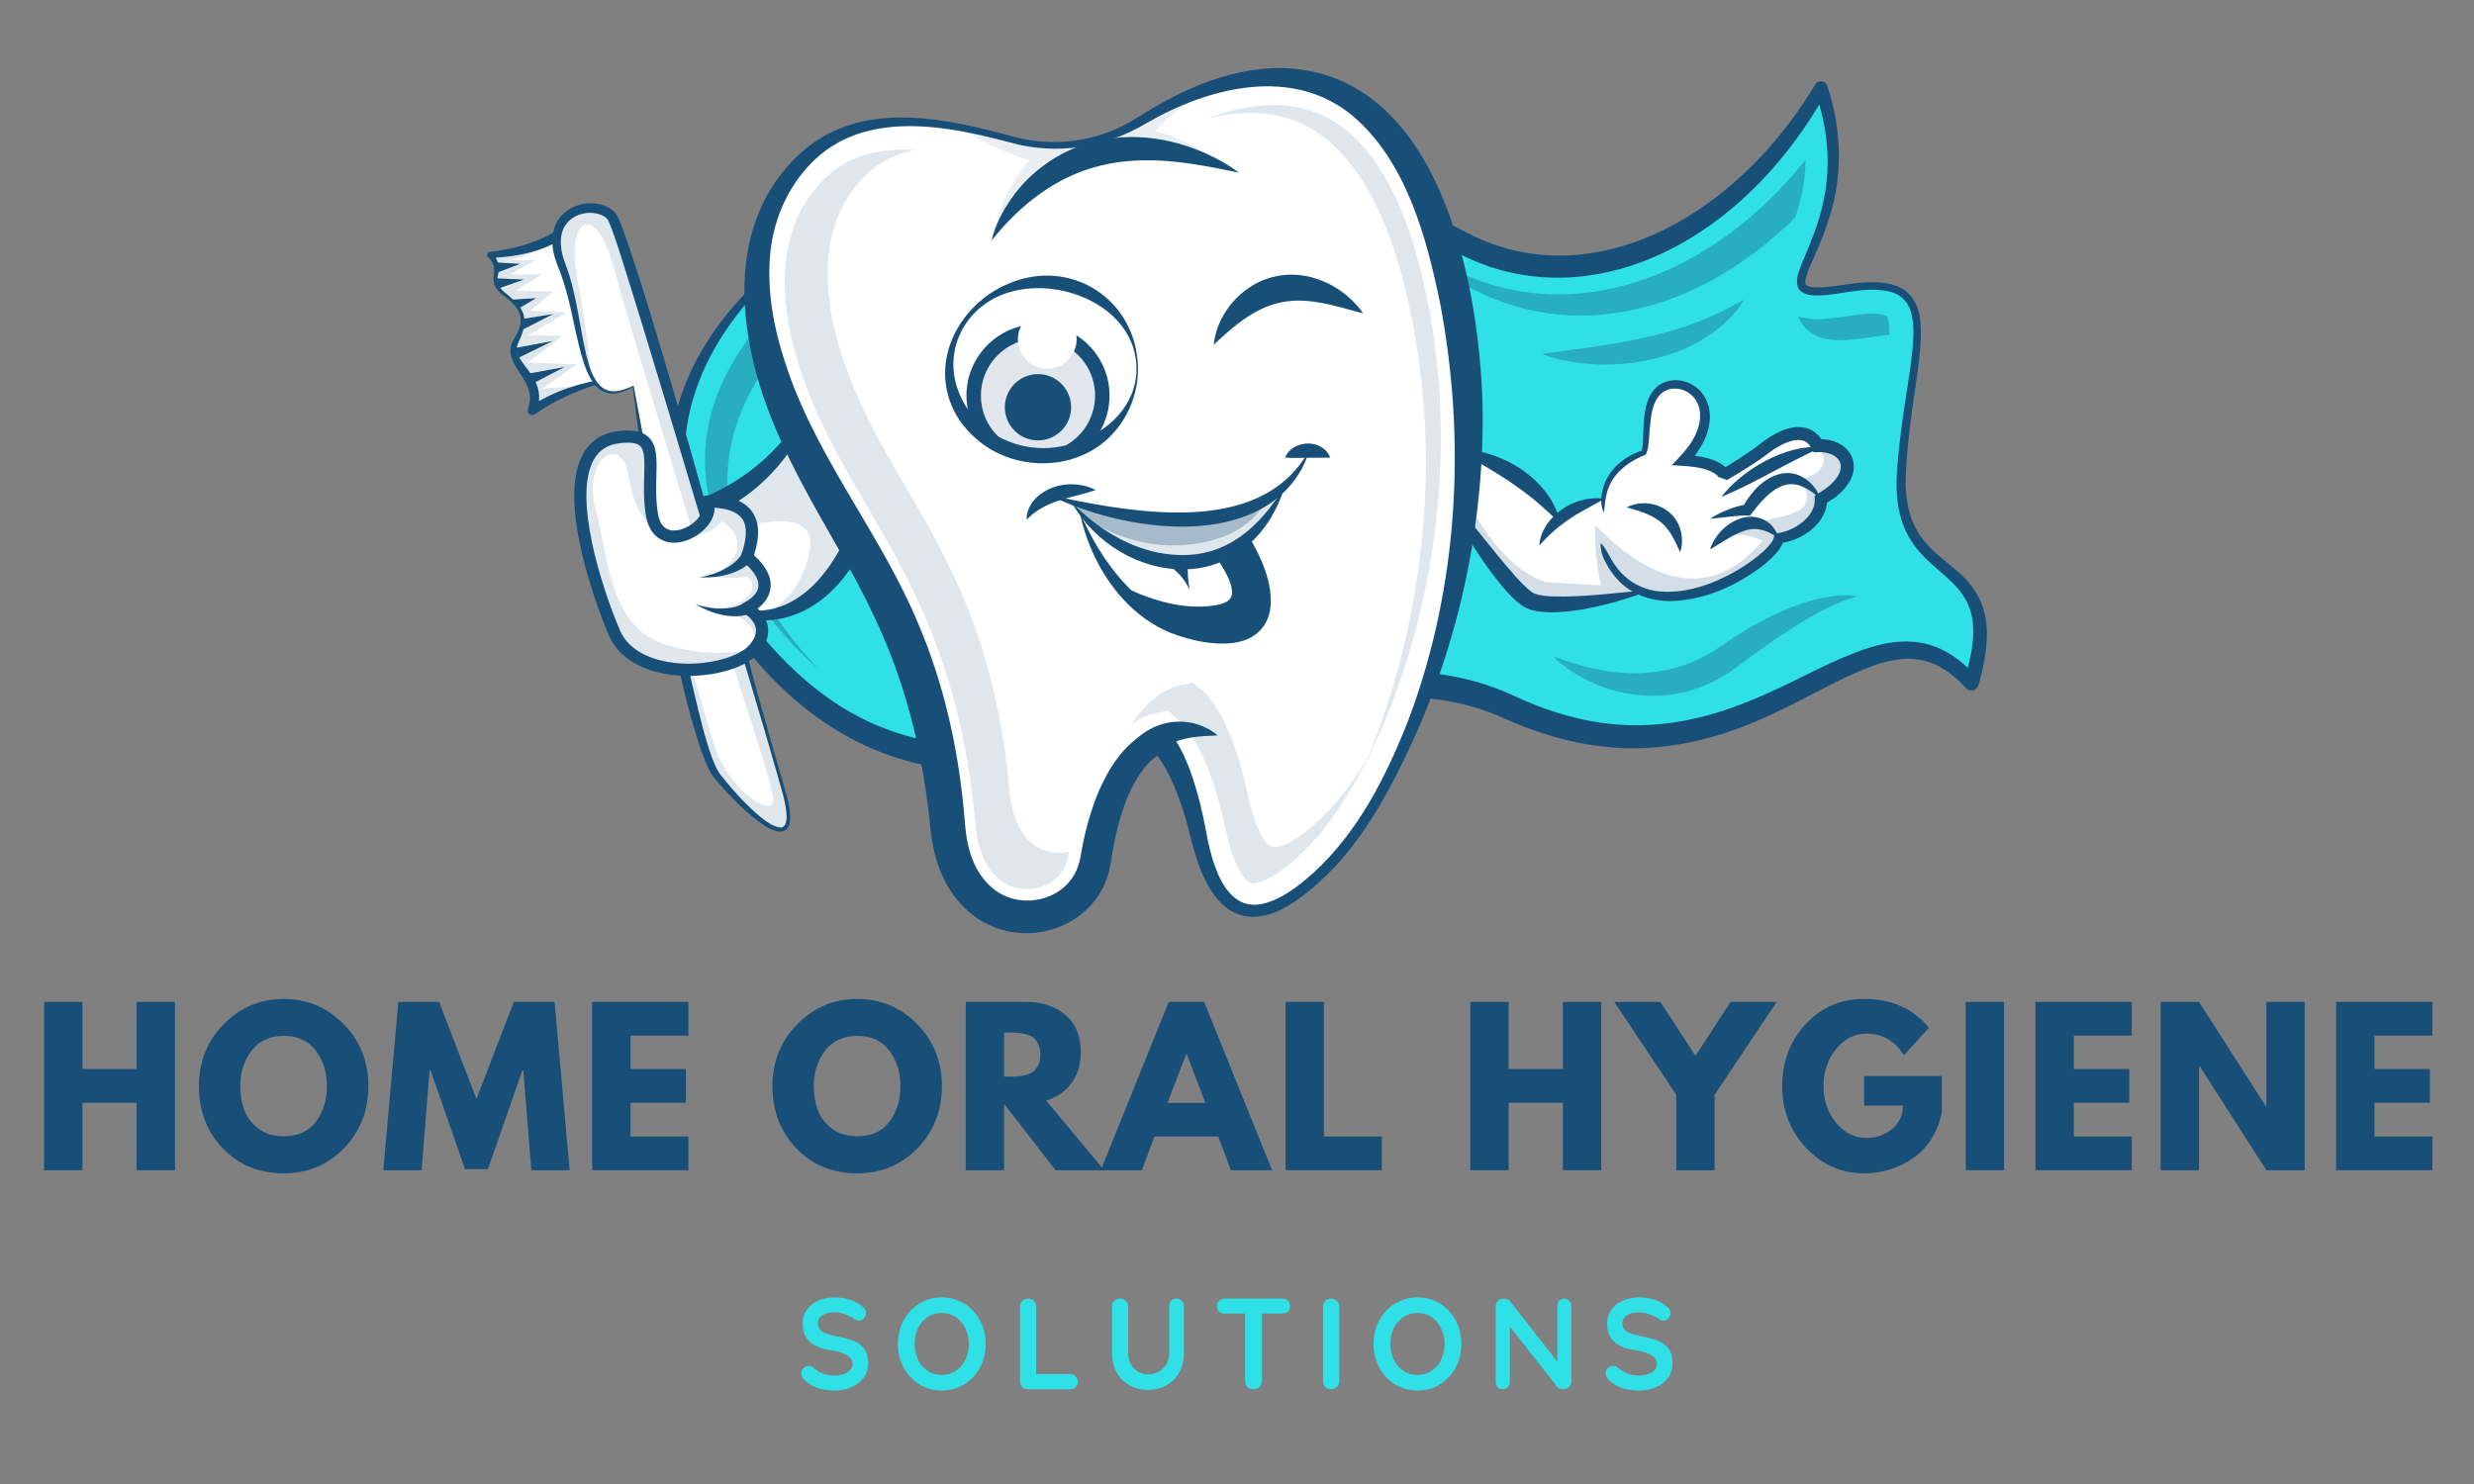 <svg version="1.0" preserveAspectRatio="xMidYMid meet" height="300" viewBox="0 0 375 225" zoomAndPan="magnify" width="500" xmlns:xlink="http://www.w3.org/1999/xlink" xmlns="http://www.w3.org/2000/svg"><rect x="0" y="0" width="375" height="225" fill="#808080" stroke="none"/><defs><filter id="972d20f806" height="100%" width="100%" y="0%" x="0%"><feColorMatrix color-interpolation-filters="sRGB" values="0 0 0 0 1 0 0 0 0 1 0 0 0 0 1 0 0 0 1 0"></feColorMatrix></filter><g></g><mask id="2c2cf81e17"><g filter="url(#972d20f806)"><rect fill-opacity="0.35" height="270" y="-22.5" fill="#000000" width="450" x="-37.5"></rect></g></mask><clipPath id="2fad27bcf8"><path clip-rule="nonzero" d="M 0.559 0 L 168 0 L 168 77.762 L 0.559 77.762 Z M 0.559 0"></path></clipPath><clipPath id="974bf337e9"><path clip-rule="nonzero" d="M 166 23 L 180.559 23 L 180.559 28 L 166 28 Z M 166 23"></path></clipPath><clipPath id="8a8e457357"><rect height="78" y="0" width="181" x="0"></rect></clipPath><clipPath id="9d597de5c2"><path clip-rule="nonzero" d="M 101 12 L 301.082 12 L 301.082 117 L 101 117 Z M 101 12"></path></clipPath><mask id="fc7b4efa63"><g filter="url(#972d20f806)"><rect fill-opacity="0.14" height="270" y="-22.5" fill="#000000" width="450" x="-37.5"></rect></g></mask><clipPath id="3156f18723"><path clip-rule="nonzero" d="M 0.16 0.52 L 31.84 0.52 L 31.84 34.602 L 0.16 34.602 Z M 0.16 0.52"></path></clipPath><clipPath id="19ba42f320"><rect height="35" y="0" width="32" x="0"></rect></clipPath><mask id="8394734a67"><g filter="url(#972d20f806)"><rect fill-opacity="0.19" height="270" y="-22.5" fill="#000000" width="450" x="-37.5"></rect></g></mask><clipPath id="700183357a"><path clip-rule="nonzero" d="M 0.559 1 L 3.441 1 L 3.441 1.441 L 0.559 1.441 Z M 0.559 1"></path></clipPath><clipPath id="8dc52a5c56"><rect height="2" y="0" width="4" x="0"></rect></clipPath><mask id="d5d558b46e"><g filter="url(#972d20f806)"><rect fill-opacity="0.19" height="270" y="-22.5" fill="#000000" width="450" x="-37.5"></rect></g></mask><clipPath id="d909503c05"><path clip-rule="nonzero" d="M 0.398 0.48 L 61.84 0.48 L 61.84 26.879 L 0.398 26.879 Z M 0.398 0.48"></path></clipPath><clipPath id="eb7c1760ef"><rect height="27" y="0" width="62" x="0"></rect></clipPath><mask id="65b68d6abe"><g filter="url(#972d20f806)"><rect fill-opacity="0.1" height="270" y="-22.5" fill="#000000" width="450" x="-37.5"></rect></g></mask><clipPath id="b460853a12"><path clip-rule="nonzero" d="M 0.199 0.199 L 41.48 0.199 L 41.48 22.762 L 0.199 22.762 Z M 0.199 0.199"></path></clipPath><clipPath id="1b04288da9"><rect height="23" y="0" width="42" x="0"></rect></clipPath><mask id="8fe25030b2"><g filter="url(#972d20f806)"><rect fill-opacity="0.14" height="270" y="-22.5" fill="#000000" width="450" x="-37.5"></rect></g></mask><clipPath id="5dde54bd82"><path clip-rule="nonzero" d="M 0.641 0.602 L 36.641 0.602 L 36.641 100.68 L 0.641 100.68 Z M 0.641 0.602"></path></clipPath><clipPath id="aef975fdf8"><rect height="101" y="0" width="37" x="0"></rect></clipPath><mask id="ec705af35c"><g filter="url(#972d20f806)"><rect fill-opacity="0.14" height="270" y="-22.5" fill="#000000" width="450" x="-37.5"></rect></g></mask><clipPath id="4a9470b5ab"><path clip-rule="nonzero" d="M 0.48 1 L 32.641 1 L 32.641 12.922 L 0.48 12.922 Z M 0.48 1"></path></clipPath><clipPath id="4fcf71c091"><rect height="13" y="0" width="33" x="0"></rect></clipPath><mask id="ec12d770ca"><g filter="url(#972d20f806)"><rect fill-opacity="0.14" height="270" y="-22.5" fill="#000000" width="450" x="-37.5"></rect></g></mask><clipPath id="ed103f95ca"><path clip-rule="nonzero" d="M 0.801 0.559 L 44.238 0.559 L 44.238 113 L 0.801 113 Z M 0.801 0.559"></path></clipPath><clipPath id="0efaa1b238"><rect height="114" y="0" width="45" x="0"></rect></clipPath><mask id="5c36643559"><g filter="url(#972d20f806)"><rect fill-opacity="0.14" height="270" y="-22.5" fill="#000000" width="450" x="-37.5"></rect></g></mask><clipPath id="48c16efb9b"><path clip-rule="nonzero" d="M 0.359 0.199 L 37 0.199 L 37 30.922 L 0.359 30.922 Z M 0.359 0.199"></path></clipPath><clipPath id="f6ab1424f0"><rect height="31" y="0" width="38" x="0"></rect></clipPath><clipPath id="91b32171f6"><path clip-rule="nonzero" d="M 112 10.273 L 225 10.273 L 225 141.523 L 112 141.523 Z M 112 10.273"></path></clipPath><mask id="a25d787dab"><g filter="url(#972d20f806)"><rect fill-opacity="0.29" height="270" y="-22.5" fill="#000000" width="450" x="-37.5"></rect></g></mask><clipPath id="dd1a48a0c7"><path clip-rule="nonzero" d="M 1 0.602 L 31 0.602 L 31 7.801 L 1 7.801 Z M 1 0.602"></path></clipPath><clipPath id="9d32badee8"><rect height="8" y="0" width="31" x="0"></rect></clipPath><clipPath id="411090b651"><path clip-rule="nonzero" d="M 73.832 32 L 94 32 L 94 63 L 73.832 63 Z M 73.832 32"></path></clipPath><mask id="f0e03cee4f"><g filter="url(#972d20f806)"><rect fill-opacity="0.14" height="270" y="-22.5" fill="#000000" width="450" x="-37.5"></rect></g></mask><clipPath id="6a3ffcee94"><path clip-rule="nonzero" d="M 0.238 0.441 L 35.762 0.441 L 35.762 95 L 0.238 95 Z M 0.238 0.441"></path></clipPath><clipPath id="a01547f685"><rect height="95" y="0" width="36" x="0"></rect></clipPath><mask id="c26b0462cb"><g filter="url(#972d20f806)"><rect fill-opacity="0.14" height="270" y="-22.5" fill="#000000" width="450" x="-37.5"></rect></g></mask><clipPath id="6e0b617943"><path clip-rule="nonzero" d="M 0.16 0 L 15.52 0 L 15.52 26.398 L 0.16 26.398 Z M 0.16 0"></path></clipPath><clipPath id="db0aea7277"><rect height="27" y="0" width="16" x="0"></rect></clipPath><mask id="c52e824dfc"><g filter="url(#972d20f806)"><rect fill-opacity="0.14" height="270" y="-22.5" fill="#000000" width="450" x="-37.5"></rect></g></mask><clipPath id="c6ca7750d3"><path clip-rule="nonzero" d="M 0.84 0.238 L 27.719 0.238 L 27.719 35.762 L 0.84 35.762 Z M 0.84 0.238"></path></clipPath><clipPath id="0c0a56b855"><rect height="36" y="0" width="28" x="0"></rect></clipPath><mask id="f0050efc45"><g filter="url(#972d20f806)"><rect fill-opacity="0.14" height="270" y="-22.5" fill="#000000" width="450" x="-37.5"></rect></g></mask><clipPath id="b7c2c1e14e"><path clip-rule="nonzero" d="M 0.078 1 L 1.52 1 L 1.52 1.398 L 0.078 1.398 Z M 0.078 1"></path></clipPath><clipPath id="ea4fdfe4f3"><rect height="2" y="0" width="2" x="0"></rect></clipPath><mask id="1e32ae1aac"><g filter="url(#972d20f806)"><rect fill-opacity="0.14" height="270" y="-22.5" fill="#000000" width="450" x="-37.5"></rect></g></mask><clipPath id="6ab72c3dbc"><path clip-rule="nonzero" d="M 1 1 L 13 1 L 13 22.922 L 1 22.922 Z M 1 1"></path></clipPath><clipPath id="8c0f99d57b"><rect height="23" y="0" width="14" x="0"></rect></clipPath><mask id="25a5d33d88"><g filter="url(#972d20f806)"><rect fill-opacity="0.35" height="270" y="-22.5" fill="#000000" width="450" x="-37.5"></rect></g></mask><clipPath id="1d8ff5a539"><path clip-rule="nonzero" d="M 0.52 0.121 L 31.48 0.121 L 31.48 10.441 L 0.52 10.441 Z M 0.52 0.121"></path></clipPath><clipPath id="121cc9e9a5"><rect height="11" y="0" width="32" x="0"></rect></clipPath><mask id="0d747ad471"><g filter="url(#972d20f806)"><rect fill-opacity="0.35" height="270" y="-22.5" fill="#000000" width="450" x="-37.5"></rect></g></mask><clipPath id="2ad14317de"><path clip-rule="nonzero" d="M 0.199 0 L 46.762 0 L 46.762 15.602 L 0.199 15.602 Z M 0.199 0"></path></clipPath><clipPath id="cd3be91c75"><rect height="16" y="0" width="47" x="0"></rect></clipPath><clipPath id="1719e1a9f6"><rect height="40" y="0" width="368" x="0"></rect></clipPath><clipPath id="7be0353ed8"><rect height="26" y="0" width="139" x="0"></rect></clipPath></defs><path fill-rule="nonzero" fill-opacity="1" d="M 124.32 35.633 C 124.32 35.633 87.004 57.809 110.328 92.035 C 145.402 143.508 191.254 90.027 228.754 107.223 C 266.258 124.418 282.719 85.32 298.816 103.52 C 305.027 82.711 287.109 90.078 288.207 71.578 C 289.305 53.082 296.301 40.992 279.633 43.742 C 262.965 46.496 283.953 36.469 276.008 13.355 C 263.176 35.633 240.008 46.988 220.977 36.469 C 200.059 24.902 178.789 42.906 163.188 51.441 C 147.586 59.977 124.316 35.629 124.316 35.629 Z M 124.32 35.633" fill="#2fe0e7"></path><g mask="url(#2c2cf81e17)"><g transform="matrix(1, 0, 0, 1, 106, 24)"><g clip-path="url(#8a8e457357)"><g clip-path="url(#2fad27bcf8)"><path fill-rule="nonzero" fill-opacity="1" d="M 11.188 68.867 C 7.957 64.129 5.832 59.398 4.867 54.805 C 4.039 50.879 4.043 46.953 4.883 43.141 C 5.633 39.73 7.059 36.332 9.125 33.047 C 10.824 30.348 12.957 27.715 15.457 25.219 C 17.617 23.07 19.691 21.391 21.238 20.238 C 26.797 25.402 40.391 36.656 53.184 36.656 C 56.598 36.656 59.766 35.871 62.59 34.328 C 65.328 32.828 68.168 31.09 71.172 29.25 C 81.234 23.09 92.641 16.105 103.906 16.105 C 108.324 16.105 112.391 17.164 116.332 19.344 C 121.719 22.32 127.531 23.832 133.609 23.832 C 145.074 23.832 156.645 18.375 166.117 8.961 C 166.961 6.504 167.652 3.617 167.676 0.242 C 157.473 13.02 143.773 20.633 130.223 20.633 C 124.145 20.633 118.332 19.125 112.945 16.145 C 109.004 13.969 104.941 12.91 100.52 12.91 C 89.258 12.91 77.852 19.891 67.785 26.055 C 64.781 27.895 61.941 29.633 59.203 31.129 C 56.379 32.676 53.211 33.461 49.797 33.461 C 37.004 33.461 23.414 22.203 17.852 17.043 C 16.305 18.191 14.23 19.871 12.074 22.023 C 9.57 24.516 7.438 27.148 5.742 29.852 C 3.676 33.137 2.246 36.531 1.496 39.945 C 0.66 43.758 0.652 47.68 1.48 51.609 C 2.445 56.199 4.574 60.93 7.801 65.668 C 11.098 70.508 14.531 74.449 18.176 77.566 C 15.766 75.07 13.441 72.18 11.184 68.867 Z M 11.188 68.867" fill="#184f78"></path></g><g clip-path="url(#974bf337e9)"><path fill-rule="nonzero" fill-opacity="1" d="M 169.477 24.391 C 168.367 24.391 167.383 24.242 166.527 23.953 C 166.664 24.301 166.84 24.645 167.066 24.988 C 168.203 26.715 170.152 27.59 172.863 27.59 C 174.098 27.59 175.637 27.43 177.703 27.09 C 178.699 26.926 179.598 26.82 180.383 26.781 C 180.383 26.746 180.387 26.707 180.387 26.672 C 180.422 24.469 180.016 23.969 180 23.949 C 179.91 23.848 179.316 23.559 177.777 23.559 C 176.82 23.559 175.656 23.672 174.316 23.895 C 172.25 24.234 170.711 24.395 169.477 24.395 Z M 169.477 24.391" fill="#184f78"></path></g></g></g></g><g clip-path="url(#9d597de5c2)"><path fill-rule="nonzero" fill-opacity="1" d="M 124.293 35.82 C 124.395 35.828 124.402 35.797 124.363 35.828 C 124.363 35.828 124.309 35.863 124.309 35.863 C 123.191 36.613 122.098 37.43 121.051 38.273 C 106.926 49.738 98.863 65.812 107.035 83.461 C 107.035 83.461 107.137 83.695 107.137 83.695 C 107.137 83.695 107.25 83.922 107.25 83.922 C 107.25 83.922 107.473 84.383 107.473 84.383 C 107.793 85.086 108.285 85.957 108.648 86.648 C 109.387 87.938 110.234 89.336 111.082 90.559 C 116.059 97.809 122.289 104.547 130.145 108.664 C 150.637 119.336 173.582 108.105 194.352 103.781 C 205.918 101.184 218.598 100.332 229.598 105.559 C 230.641 106.031 231.809 106.539 232.875 106.957 C 233.941 107.355 235.137 107.789 236.227 108.121 C 237.113 108.387 238.25 108.695 239.152 108.914 C 249.285 111.293 258.379 109.441 267.73 105.191 C 272.875 102.938 277.816 99.996 283.215 98.234 C 289.855 96.105 295.082 97.406 299.676 102.762 C 299.676 102.762 297.719 103.191 297.719 103.191 C 298.672 100.066 299.484 96.75 298.898 93.492 C 297.23 85.301 286.449 86.312 287.547 71.312 C 287.828 67.262 288.418 63.227 289.043 59.227 C 289.387 56.945 289.75 54.668 289.938 52.402 C 290.062 50.727 290.117 49.043 289.695 47.434 C 289.109 45.125 287.32 44.176 285.043 43.984 C 282.793 43.766 280.52 44.207 278.289 44.551 C 277.09 44.711 275.934 44.859 274.699 44.766 C 273.73 44.699 272.66 44.301 272.434 43.246 C 272.207 42.098 272.746 40.961 273.121 39.941 C 274.457 36.773 275.789 33.629 276.449 30.254 C 277.602 24.734 276.984 18.961 275.039 13.691 C 275.039 13.691 276.902 13.867 276.902 13.867 C 275.117 17.078 273.078 20.156 270.785 23.047 C 265.617 29.59 259.059 35.18 251.438 38.656 C 250.875 38.895 250.008 39.266 249.488 39.477 C 248.828 39.715 248.152 39.98 247.5 40.203 C 247.5 40.203 246.148 40.621 246.148 40.621 C 245.508 40.832 244.75 40.988 244.094 41.16 C 243.855 41.227 243.629 41.273 243.398 41.316 C 242.551 41.492 241.438 41.703 240.598 41.801 C 239.824 41.926 238.562 42.008 237.762 42.07 C 237.207 42.082 236.145 42.113 235.621 42.102 C 235.262 42.082 234.551 42.066 234.191 42.047 C 234.191 42.047 233.836 42.031 233.836 42.031 C 233.719 42.027 233.598 42.008 233.48 42 C 233.48 42 232.055 41.855 232.055 41.855 C 231.664 41.816 231.043 41.707 230.641 41.641 C 229.844 41.539 228.641 41.227 227.84 41.051 C 227.043 40.805 225.879 40.492 225.113 40.188 C 223.773 39.711 222.445 39.137 221.188 38.477 C 220.406 38.086 219.59 37.621 218.805 37.238 C 209.898 32.758 200.199 33.977 191.211 37.609 C 182.027 41.254 173.781 46.922 165.152 51.715 C 164.43 52.105 163.723 52.5 162.973 52.852 C 161.086 53.719 159.023 54.184 156.988 54.285 C 145.414 54.754 132.82 44.641 125.113 36.758 C 125.113 36.758 124.645 36.266 124.645 36.266 C 124.645 36.266 124.414 36.016 124.414 36.016 C 124.414 36.016 124.297 35.891 124.297 35.891 C 124.297 35.891 124.27 35.859 124.27 35.859 C 124.262 35.852 124.242 35.828 124.25 35.836 C 124.258 35.84 124.277 35.836 124.293 35.82 Z M 124.344 35.445 C 124.48 35.496 124.59 35.641 124.699 35.734 C 125.906 36.879 127.223 38.031 128.5 39.094 C 135.836 45.141 146.953 52.859 156.852 52.156 C 158.652 52.008 160.387 51.551 161.977 50.762 C 162.648 50.414 163.316 50.023 163.973 49.637 C 172.574 44.523 180.746 38.648 190.062 34.781 C 198.898 31.07 208.465 29.547 217.66 33.078 C 219.051 33.613 220.406 34.238 221.711 34.949 C 221.965 35.082 222.465 35.332 222.723 35.469 C 223.477 35.879 224.277 36.191 225.059 36.543 C 225.605 36.77 226.305 37 226.863 37.211 C 227.297 37.352 228.266 37.633 228.707 37.766 C 229.414 37.934 230.5 38.199 231.215 38.301 C 231.555 38.355 232.137 38.465 232.484 38.5 C 232.484 38.5 233.762 38.637 233.762 38.637 C 233.867 38.645 233.973 38.66 234.078 38.668 C 234.078 38.668 234.398 38.684 234.398 38.684 C 234.703 38.703 235.375 38.723 235.684 38.742 C 236.266 38.754 237.062 38.73 237.613 38.727 C 237.613 38.727 238.898 38.637 238.898 38.637 C 239.113 38.617 239.328 38.617 239.543 38.586 C 239.543 38.586 240.18 38.504 240.18 38.504 C 240.18 38.504 240.82 38.426 240.82 38.426 C 241.477 38.344 242.414 38.16 243.051 38.043 C 243.75 37.875 244.562 37.707 245.258 37.5 C 245.258 37.5 246.504 37.137 246.504 37.137 C 247.133 36.926 247.73 36.719 248.352 36.508 C 249.176 36.18 249.453 36.07 250.172 35.781 C 250.172 35.781 251.359 35.238 251.359 35.238 L 251.957 34.969 C 251.957 34.969 252.539 34.672 252.539 34.672 C 252.539 34.672 253.707 34.074 253.707 34.074 C 253.707 34.074 254.848 33.426 254.848 33.426 L 255.418 33.102 C 259.371 30.711 263.016 27.781 266.227 24.461 C 267.156 23.512 268.055 22.527 268.91 21.508 C 271.215 18.793 273.301 15.875 275.145 12.809 C 275.434 12.328 276.059 12.172 276.539 12.461 C 276.758 12.594 276.91 12.797 276.984 13.023 C 278.453 17.531 279.086 22.355 278.539 27.078 C 278.062 31.789 276.25 36.18 274.328 40.438 C 274.113 40.961 273.902 41.484 273.762 41.984 C 273.691 42.238 273.648 42.48 273.641 42.691 C 273.633 42.902 273.668 43.055 273.73 43.145 C 274.141 43.684 275.703 43.582 276.445 43.547 C 278.449 43.41 280.453 42.945 282.465 42.824 C 283.969 42.738 285.492 42.758 286.957 43.188 C 289.695 43.98 290.891 46.184 291.105 48.938 C 291.355 52.465 290.684 55.953 290.227 59.406 C 289.645 63.395 289.109 67.375 288.898 71.398 C 288.652 75.238 289.242 79.289 291.863 82.262 C 293.324 83.992 295.211 85.281 296.926 86.824 C 299.98 89.48 301.32 92.688 301.148 96.785 C 301.066 99.203 300.551 101.547 299.914 103.852 C 299.746 104.457 299.117 104.809 298.516 104.641 C 298.285 104.574 298.102 104.453 297.957 104.285 C 296.023 102.152 293.562 100.367 290.688 99.984 C 290.688 99.984 290.227 99.926 290.227 99.926 C 290.02 99.914 289.715 99.895 289.527 99.883 C 289.414 99.887 288.953 99.887 288.824 99.887 C 288.508 99.91 288.172 99.926 287.879 99.965 C 286.613 100.117 285.34 100.438 284.082 100.879 C 278.918 102.73 274.105 105.754 269.051 108.074 C 260.898 112.016 251.777 114.328 242.68 113.148 C 241.875 113.062 240.758 112.879 239.969 112.742 C 239.207 112.594 238.055 112.359 237.297 112.164 C 235.555 111.746 233.762 111.188 232.078 110.578 C 230.738 110.109 229.355 109.512 228.051 108.945 C 215.051 103.004 200.375 106.199 187.129 109.707 C 173.512 113.266 159.516 117.973 145.211 116.73 C 130.664 115.512 119.434 107.289 111.105 95.688 C 110.609 95.039 110.316 94.555 109.875 93.934 C 108.664 92.195 107.48 90.301 106.484 88.43 C 100.277 76.969 99.656 64.707 106.297 53.266 C 110.414 46.203 116.465 40.398 123.312 36.016 C 123.477 35.922 123.832 35.691 123.992 35.605 C 123.992 35.605 124.105 35.539 124.105 35.539 C 124.105 35.539 124.164 35.508 124.164 35.508 C 124.164 35.516 124.203 35.461 124.344 35.449 Z M 124.344 35.445" fill="#184f78"></path></g><path fill-rule="nonzero" fill-opacity="1" d="M 135.801 60.473 C 135.602 62.113 135.277 64.035 134.809 66.27 C 130.266 87.934 122.023 93.074 115.523 93.316 C 110.207 93.516 106.059 90.434 106.059 90.434 C 106.059 90.434 104.633 91.996 96.527 79.391 C 99.742 79.152 102.602 78.531 105.141 77.652 C 118.73 72.949 123.098 60.848 123.098 60.848 C 123.098 60.848 123.223 60.68 123.453 60.395 C 125.715 57.543 137.969 42.773 135.801 60.473 Z M 135.801 60.473" fill="#ffffff"></path><path fill-rule="nonzero" fill-opacity="1" d="M 123.246 60.926 C 123.246 60.926 123.254 60.914 123.25 60.922 C 123.25 60.922 123.246 60.938 123.246 60.938 C 123.168 61.281 123.062 61.617 122.953 61.953 C 122.152 64.383 120.93 66.645 119.449 68.73 C 116.438 72.969 112.234 76.34 107.445 78.363 C 105.398 79.246 103.227 79.863 101.023 80.203 C 99.559 80.434 98.082 80.543 96.613 80.559 C 96.613 80.559 97.512 78.754 97.512 78.754 C 98.113 79.836 98.719 80.914 99.34 81.98 C 100.273 83.578 101.254 85.141 102.352 86.629 C 103.082 87.582 103.855 88.555 104.758 89.332 C 105.09 89.605 105.441 89.914 105.844 89.992 C 105.848 89.992 105.852 89.992 105.848 89.992 C 105.844 89.992 105.844 89.992 105.836 89.996 C 105.828 89.996 105.828 90 105.82 90 C 105.801 90.008 105.789 90.012 105.766 90.027 C 105.766 90.027 105.738 90.047 105.738 90.047 C 105.738 90.047 105.723 90.059 105.723 90.059 C 105.719 90.062 105.695 90.086 105.684 90.098 C 105.684 90.098 106.355 90.031 106.355 90.031 C 110.031 92.535 115.047 93.492 119.172 91.621 C 128.723 87.215 131.949 71.734 133.781 62.258 C 134.051 60.773 134.281 59.27 134.406 57.781 C 134.488 56.707 134.531 55.664 134.379 54.641 C 134.324 54.18 134.164 53.664 133.938 53.383 C 133.562 52.984 132.527 53.445 132.047 53.664 C 129.387 55.039 127.117 57.242 124.914 59.301 C 124.5 59.695 123.832 60.352 123.438 60.742 C 123.375 60.805 123.305 60.879 123.242 60.93 Z M 122.953 60.766 C 124.863 57.582 129.734 50.668 133.707 50.59 C 135.051 50.535 136.23 51.418 136.789 52.598 C 138.145 55.379 137.625 59.812 137.234 62.812 C 135.914 71.184 133.188 80.789 127.906 87.562 C 122.707 94.109 115.367 95.902 107.859 92.09 C 107.129 91.711 106.434 91.316 105.758 90.836 C 105.758 90.836 106.43 90.77 106.43 90.77 C 106.344 90.859 106.25 90.91 106.141 90.949 C 105.027 91.277 103.422 89.488 102.703 88.781 C 100.965 86.941 99.398 84.98 97.824 83.012 C 96.688 81.594 95.512 79.973 94.414 78.516 C 94.414 78.516 96.441 78.219 96.441 78.219 C 104.594 77.102 112.379 73.68 117.965 67.52 C 119.855 65.477 121.586 63.211 122.953 60.766 Z M 122.953 60.766" fill="#184f78"></path><g mask="url(#fc7b4efa63)"><g transform="matrix(1, 0, 0, 1, 104, 59)"><g clip-path="url(#19ba42f320)"><g clip-path="url(#3156f18723)"><path fill-rule="nonzero" fill-opacity="1" d="M 31.801 1.473 C 31.602 3.113 31.277 5.035 30.809 7.27 C 26.266 28.934 18.023 34.074 11.523 34.316 C 14.168 33.035 17.699 30.316 18.738 24.422 C 20.406 14.965 0.469 23.699 0.469 23.699 C 0.469 23.699 0.699 21.531 1.141 18.652 C 14.73 13.945 19.098 1.848 19.098 1.848 C 19.098 1.848 19.223 1.68 19.453 1.395 C 24.09 0.59 28.824 0.25 31.801 1.473 Z M 31.801 1.473" fill="#184f78"></path></g></g></g></g><path fill-rule="nonzero" fill-opacity="1" d="M 276.012 75.992 C 275.945 77.84 275.012 79.855 269.629 81.582 C 266.641 88.492 253.68 91.152 248.98 89.734 C 248.98 89.734 237.531 94.012 233.34 92.285 C 229.152 90.555 218.781 74.355 218.781 74.355 C 218.781 74.355 217.852 72.801 219.82 69.984 C 220.203 69.445 220.688 68.855 221.309 68.223 C 226.031 69.418 236.133 77.926 236.133 77.926 C 236.133 77.926 236 78.461 242.797 75.613 C 244.215 69.383 249.16 68.621 249.16 68.621 C 249.16 68.621 249.094 60.379 252.48 58.547 C 257.531 56.449 258.527 61.309 258.328 64.328 C 258.129 67.344 254.676 69.949 254.676 69.949 C 254.676 69.949 257.035 69.973 261.766 71.746 C 269.863 66.316 272.262 64.988 274.887 66.68 C 275.254 66.914 275.621 67.207 276.008 67.555 C 282.055 67.754 279.445 72.625 276.008 75.988 Z M 276.012 75.992" fill="#ffffff"></path><path fill-rule="nonzero" fill-opacity="1" d="M 218.402 73.758 C 222.34 78.188 225.773 82.914 229.664 87.336 C 230.434 88.191 231.172 88.988 232.055 89.672 C 232.117 89.723 232.273 89.816 232.34 89.863 C 232.434 89.914 232.516 89.945 232.605 89.992 C 233.383 90.285 234.207 90.367 235.137 90.426 C 240.148 90.598 245.055 89.82 250.109 89.469 C 249.32 89.805 248.52 90.098 247.711 90.375 C 243.535 91.781 236.559 93.559 232.254 92.523 C 231.855 92.41 231.453 92.254 231.09 92.055 C 231.02 92.012 230.715 91.816 230.656 91.781 C 229.566 91.004 228.625 89.969 227.777 88.98 C 226.121 87.023 224.637 84.891 223.262 82.73 C 221.449 79.848 219.766 76.879 218.402 73.758 Z M 218.402 73.758" fill="#184f78"></path><path fill-rule="nonzero" fill-opacity="1" d="M 220.98 68.223 C 223.547 68.051 226.105 68.789 228.406 69.887 C 231.859 71.578 234.953 74.434 236.211 78.141 C 236.352 78.539 236.453 78.973 236.531 79.391 C 234.695 77.625 233.066 76.102 231.098 74.637 C 227.941 72.234 224.379 70.297 220.98 68.223 Z M 220.98 68.223" fill="#184f78"></path><path fill-rule="nonzero" fill-opacity="1" d="M 233.34 82.699 C 233.352 81.562 233.84 80.488 234.449 79.547 C 236.336 76.77 239.871 75.129 243.207 75.617 C 241.434 76.664 239.574 77.535 237.879 78.695 C 236.203 79.832 234.691 81.16 233.34 82.699 Z M 233.34 82.699" fill="#184f78"></path><path fill-rule="nonzero" fill-opacity="1" d="M 243.113 77.727 C 242.402 76.305 242.715 74.609 243.273 73.184 C 244.266 70.734 246.574 69.043 249.02 68.25 C 249.02 68.25 248.797 68.457 248.797 68.457 C 249.129 67.445 249.027 66.258 249.098 65.184 C 249.215 62.848 249.352 59.957 251.445 58.422 C 253.742 56.828 256.992 57.801 258.359 60.141 C 259.746 62.398 259.211 65.27 257.961 67.453 C 257.363 68.531 256.621 69.5 255.812 70.387 L 255.238 68.992 C 256.102 69.027 257.031 69.098 257.879 69.25 C 259.371 69.531 261.32 70.152 262.098 71.574 C 262.117 71.617 262.141 71.66 262.156 71.707 C 262.156 71.707 260.871 71.246 260.871 71.246 C 262.617 70.176 264.379 69.078 266.039 67.883 C 266.605 67.48 267.148 67 267.723 66.613 C 269.641 65.324 272.23 64.059 274.535 65.188 C 275.352 65.598 275.969 66.336 276.367 67.117 C 276.367 67.117 275.438 66.574 275.438 66.574 C 276.691 66.527 277.984 66.734 279.09 67.434 C 281.051 68.652 281.516 70.969 280.395 72.945 C 279.492 74.531 278.02 75.621 276.473 76.492 C 276.473 76.492 276.953 75.629 276.953 75.629 C 277.02 79.336 273.098 82.043 269.711 82.348 C 269.711 82.348 270.395 81.641 270.395 81.641 C 270.242 83.117 268.633 84.551 267.574 85.461 C 263.688 88.59 258.66 90.918 253.625 91.125 C 250.656 91.238 247.547 90.309 245.441 88.133 C 244.781 87.473 244.23 86.73 243.75 85.945 C 243.395 85.316 243.02 84.66 242.82 83.965 C 242.676 83.426 242.59 82.875 242.648 82.316 C 243.633 83.41 244.051 84.684 244.898 85.82 C 245.293 86.367 245.734 86.875 246.219 87.328 C 247.68 88.691 249.582 89.477 251.566 89.676 C 256.789 90.145 262.539 87.438 266.555 84.234 C 267.078 83.809 267.57 83.352 268.008 82.871 C 268.332 82.504 268.637 82.137 268.816 81.707 C 268.855 81.621 268.973 81.008 269.004 80.898 C 270.582 80.754 272.145 80.09 273.344 79.043 C 274.324 78.199 275.145 76.996 275.07 75.711 C 275.07 75.711 275.035 75.16 275.035 75.16 C 276.039 74.559 277.074 73.941 277.871 73.082 C 278.676 72.242 279.398 70.996 278.797 69.895 C 278.418 69.223 277.641 68.828 276.867 68.66 C 276.266 68.516 275.523 68.547 274.891 68.574 C 274.57 67.977 274.262 67.234 273.629 66.938 C 272.145 66.227 270.09 67.336 268.789 68.18 C 268.23 68.555 267.688 69.02 267.133 69.402 C 265.395 70.625 263.602 71.711 261.773 72.781 C 261.773 72.781 260.488 72.32 260.488 72.32 C 260.492 72.332 260.5 72.352 260.504 72.359 C 260.352 72.105 260.078 71.91 259.828 71.742 C 258.695 71.066 257.293 70.832 255.98 70.707 C 255.438 70.664 253.953 70.562 253.395 70.523 C 254.508 69.371 255.809 68.059 256.59 66.676 C 257.621 64.973 258.188 62.664 257.148 60.859 C 256.207 59.117 253.84 58.324 252.125 59.414 C 250.383 60.629 250.23 63.215 250.047 65.238 C 250.004 65.809 249.965 66.383 249.91 66.969 C 249.836 67.641 249.777 68.293 249.457 68.934 C 246.73 70.008 244.254 71.879 243.535 74.844 C 243.312 75.797 243.219 76.734 243.113 77.73 Z M 243.113 77.727" fill="#184f78"></path><path fill-rule="nonzero" fill-opacity="1" d="M 260.926 75.336 C 264.012 71.238 270.773 67.301 276.012 67.824 C 274.715 68.465 273.469 69.055 272.207 69.703 C 268.457 71.586 264.832 73.734 260.926 75.336 Z M 260.926 75.336" fill="#184f78"></path><path fill-rule="nonzero" fill-opacity="1" d="M 259.195 78.66 C 260.242 77.973 261.375 77.445 262.551 77.031 C 263.293 76.777 264.012 76.586 264.82 76.496 C 264.82 76.496 264.145 76.875 264.145 76.875 C 265.406 74.66 267.23 72.488 269.824 71.852 C 272.645 71.184 275.043 73.141 276.012 75.672 C 274.43 74.312 272.461 72.852 270.301 73.617 C 268.184 74.371 266.602 76.426 265.238 78.188 C 264.477 78.121 263.613 78.188 262.824 78.262 C 261.695 78.375 260.328 78.562 259.195 78.66 Z M 259.195 78.66" fill="#184f78"></path><path fill-rule="nonzero" fill-opacity="1" d="M 259.195 83.312 C 259.883 81.195 261.672 79.309 263.844 78.594 C 265.664 77.98 267.719 78.5 268.867 80.066 C 269.223 80.527 269.473 81.043 269.629 81.582 C 269.504 81.516 269.383 81.441 269.266 81.375 C 267.73 80.395 266.219 79.855 264.438 80.465 C 262.516 81.105 261 82.273 259.195 83.309 Z M 259.195 83.312" fill="#184f78"></path><path fill-rule="nonzero" fill-opacity="1" d="M 246.566 76.93 C 248.566 75.879 251.113 76.164 252.906 77.582 C 254.695 78.988 255.41 81.594 254.676 83.711 C 254.426 83.234 254.246 82.773 254.012 82.309 C 253.613 81.488 253.164 80.68 252.566 79.988 C 251.051 78.188 248.852 77.562 246.566 76.93 Z M 246.566 76.93" fill="#184f78"></path><g mask="url(#8394734a67)"><g transform="matrix(1, 0, 0, 1, 268, 72)"><g clip-path="url(#8dc52a5c56)"><g clip-path="url(#700183357a)"><path fill-rule="nonzero" fill-opacity="1" d="M 3.16 1.043 C 1.867 1.223 0.848 1.23 0.848 1.23 C 0.848 1.23 1.973 0.977 3.16 1.043 Z M 3.16 1.043" fill="#184f78"></path></g></g></g></g><g mask="url(#d5d558b46e)"><g transform="matrix(1, 0, 0, 1, 218, 66)"><g clip-path="url(#eb7c1760ef)"><g clip-path="url(#d909503c05)"><path fill-rule="nonzero" fill-opacity="1" d="M 58.012 9.992 C 57.945 11.84 57.012 13.855 51.629 15.582 C 48.641 22.492 35.68 25.152 30.98 23.734 C 30.98 23.734 19.531 28.012 15.34 26.285 C 11.152 24.555 0.781 8.355 0.781 8.355 C 0.781 8.355 -0.148 6.801 1.82 3.984 C 3.105 7.539 7.941 19.395 16.254 22.262 C 23.148 22.727 24.648 22.727 24.648 22.727 C 24.648 22.727 23.492 17.496 23.848 13.641 C 31.309 21.445 40.863 25.934 49.137 16.027 C 49.137 16.027 46.695 14.504 43.137 15.293 C 47.152 12.125 55.543 13.227 55.891 9.613 C 56.082 7.656 54.578 7.117 53.16 7.039 C 56.234 6.613 60.828 5.215 56.887 0.68 C 57.254 0.914 57.621 1.207 58.008 1.555 C 64.055 1.754 61.445 6.625 58.008 9.988 Z M 58.012 9.992" fill="#184f78"></path></g></g></g></g><path fill-rule="nonzero" fill-opacity="1" d="M 201.457 131.168 C 189.625 143.23 184.094 138.137 181.656 126.617 C 179.227 115.113 175.855 112.281 175.855 112.281 C 175.855 112.281 168.672 113.691 166.07 130.371 C 164.285 141.836 145.25 143.543 143.656 125.367 C 140.871 93.523 127.957 82.246 119.992 64.27 C 112.027 46.293 113.395 32.301 122.27 23.879 C 127.969 18.473 135.625 17.531 145.402 19.297 C 147.891 19.746 150.516 20.367 153.277 21.141 C 159.723 22.938 166.617 22.039 172.379 18.648 C 173.164 18.188 174.02 17.695 174.945 17.168 C 177.492 15.723 180.367 14.367 183.414 13.367 C 196.781 8.992 213.465 11.484 220.227 43.449 C 228.535 82.699 213.289 119.109 201.457 131.168 Z M 201.457 131.168" fill="#ffffff"></path><g mask="url(#65b68d6abe)"><g transform="matrix(1, 0, 0, 1, 145, 13)"><g clip-path="url(#1b04288da9)"><g clip-path="url(#b460853a12)"><path fill-rule="nonzero" fill-opacity="1" d="M 30.105 6.918 C 30.105 6.918 34.422 7.547 41.309 12.535 C 17.988 4.648 5.727 22.633 5.727 22.633 C 5.727 22.633 5.84 17.703 11.051 11.23 C 6.23 10.09 0.492 6.355 0.402 6.297 C 2.891 6.746 5.516 7.371 8.277 8.141 C 14.723 9.938 21.617 9.043 27.379 5.648 C 28.164 5.188 29.02 4.695 29.945 4.168 C 32.492 2.727 35.367 1.367 38.414 0.371 C 39.367 0.367 40.332 0.363 41.309 0.359 C 33.723 1.984 30.105 6.918 30.105 6.918 Z M 30.105 6.918" fill="#184f78"></path></g></g></g></g><path fill-rule="nonzero" fill-opacity="1" d="M 171.141 91.191 C 171.141 91.191 178.555 96.453 185.066 96.84 C 191.578 97.227 191.363 95.117 191.898 91.191 C 192.438 87.27 189.426 81.598 189.426 81.598 L 184.754 84.863 C 184.754 84.863 188.516 88.133 187.309 91.324 C 186.102 94.512 173.039 92.789 171.141 91.191 Z M 171.141 91.191" fill="#184f78"></path><path fill-rule="nonzero" fill-opacity="1" d="M 164.039 78.105 C 164.039 78.105 163.352 79.035 166.844 84.844 C 170.34 90.656 174.102 92.422 175.898 92.5 C 177.691 92.574 186.191 93.316 187.098 92.117 C 188 90.918 186.453 85.246 184.113 84.223 C 175.75 85.832 164.039 78.105 164.039 78.105 Z M 164.039 78.105" fill="#ffffff"></path><g mask="url(#8fe25030b2)"><g transform="matrix(1, 0, 0, 1, 182, 15)"><g clip-path="url(#aef975fdf8)"><g clip-path="url(#5dde54bd82)"><path fill-rule="nonzero" fill-opacity="1" d="M 34.117 29.32 C 31.879 18.746 28.402 11.008 23.781 6.309 C 20.211 2.68 16.043 0.918 11.043 0.918 C 7.531 0.918 4.062 1.801 0.996 2.98 C 3.098 2.445 5.293 2.109 7.504 2.109 C 12.758 2.109 17.129 3.961 20.875 7.77 C 25.727 12.699 29.375 20.824 31.723 31.918 C 36.445 54.238 33.316 73.961 29.859 86.574 C 28.453 91.703 26.824 96.332 25.09 100.438 C 27.727 95.266 30.285 88.887 32.34 81.395 C 35.633 69.375 38.613 50.586 34.117 29.32 Z M 34.117 29.32" fill="#184f78"></path></g></g></g></g><g mask="url(#ec705af35c)"><g transform="matrix(1, 0, 0, 1, 162, 73)"><g clip-path="url(#4fcf71c091)"><g clip-path="url(#4a9470b5ab)"><path fill-rule="nonzero" fill-opacity="1" d="M 0.93 3.309 C 0.93 3.309 -0.051 3.102 1.809 4.707 C 3.672 6.316 7.723 10.113 12.938 11.867 C 18.152 13.617 23.508 12.305 26.754 8.879 C 30.004 5.457 32.469 1.234 32.469 1.234 C 32.469 1.234 26.664 6.84 15.082 5.105 C 7.332 5.066 0.93 3.309 0.93 3.309 Z M 0.93 3.309" fill="#184f78"></path></g></g></g></g><g mask="url(#ec12d770ca)"><g transform="matrix(1, 0, 0, 1, 118, 22)"><g clip-path="url(#0efaa1b238)"><g clip-path="url(#ed103f95ca)"><path fill-rule="nonzero" fill-opacity="1" d="M 42.465 107.316 C 42.973 107.316 43.496 107.254 44.012 107.129 C 43.98 107.324 43.949 107.527 43.918 107.727 C 43.371 111.223 40.293 112.816 37.664 112.816 C 36.402 112.816 34.551 112.469 32.898 110.82 C 31.199 109.121 30.145 106.418 29.844 103 C 27.773 79.324 20.09 66.168 13.316 54.562 C 10.594 49.898 8.02 45.492 5.836 40.566 C 2.215 32.391 0.59 25.059 1.012 18.773 C 1.391 13.098 3.461 8.441 7.164 4.93 C 10.211 2.035 14.047 0.691 19.238 0.691 C 19.734 0.691 20.25 0.703 20.773 0.727 C 17.816 1.277 15.41 2.488 13.375 4.422 C 9.848 7.77 7.871 12.211 7.512 17.621 C 7.109 23.617 8.656 30.609 12.113 38.41 C 14.191 43.105 16.648 47.309 19.246 51.758 C 25.707 62.828 33.035 75.371 35.012 97.953 C 35.297 101.215 36.305 103.793 37.922 105.414 C 39.496 106.984 41.262 107.316 42.469 107.316 Z M 42.465 107.316" fill="#184f78"></path></g></g></g></g><g mask="url(#5c36643559)"><g transform="matrix(1, 0, 0, 1, 171, 103)"><g clip-path="url(#f6ab1424f0)"><g clip-path="url(#48c16efb9b)"><path fill-rule="nonzero" fill-opacity="1" d="M 36.824 10.965 C 33.609 17.594 30.219 22.41 27.453 25.227 C 22.297 30.48 19.699 30.891 19.027 30.891 C 18.73 30.891 18.125 30.883 17.23 29.574 C 16.559 28.582 15.582 26.594 14.77 22.75 C 13.684 17.59 12.262 13.352 10.555 10.156 C 9.172 7.57 8 6.434 7.562 6.062 L 6.02 4.77 L 4.047 5.156 C 3.543 5.258 2.168 5.621 0.453 6.844 C 0.93 6.129 1.434 5.465 1.965 4.852 C 4.68 1.734 7.234 1.031 7.953 0.891 L 9.836 0.52 L 11.305 1.754 C 11.723 2.105 12.844 3.191 14.16 5.656 C 15.789 8.707 17.141 12.75 18.18 17.668 C 18.957 21.336 19.887 23.23 20.527 24.176 C 21.379 25.426 21.961 25.434 22.238 25.434 L 22.242 25.434 C 22.883 25.434 25.359 25.043 30.277 20.027 C 32.234 18.035 34.523 14.988 36.824 10.965 Z M 36.824 10.965" fill="#184f78"></path></g></g></g></g><g clip-path="url(#91b32171f6)"><path fill-rule="nonzero" fill-opacity="1" d="M 153.41 20.664 C 158.926 22.223 165 21.672 170.121 19.109 C 171.582 18.375 173.223 17.312 174.621 16.473 C 180.301 13.094 186.609 10.516 193.316 10.316 C 217.781 9.98 224.125 41.883 224.715 61.121 C 225.156 82.453 219.66 103.914 208.996 122.355 C 207.16 125.398 205.125 128.355 202.723 130.996 C 200.234 133.621 197.598 136.117 194.363 137.812 C 190.359 139.883 186.594 139.348 183.918 135.527 C 181.797 132.48 180.949 128.887 180.059 125.363 C 179.465 123.164 178.762 120.984 177.855 118.906 C 177.191 117.395 176.449 115.934 175.477 114.641 C 175.207 114.297 174.945 113.961 174.617 113.695 C 174.625 113.707 174.598 113.68 174.648 113.727 C 174.648 113.727 176.223 114.133 176.223 114.133 C 176.266 114.125 176.27 114.121 176.266 114.125 C 174.016 115.156 172.504 117.535 171.418 119.73 C 169.812 123.133 168.965 126.879 168.41 130.59 C 168.172 132.309 167.594 133.992 166.676 135.473 C 163.461 140.73 156.445 142.852 150.766 140.59 C 147.234 139.266 144.445 136.316 142.91 132.934 C 141.664 130.25 141.168 127.414 140.926 124.602 C 140.77 123.094 140.578 121.59 140.363 120.094 C 139.227 112.129 137.188 104.34 134.055 96.941 C 132.496 93.234 130.672 89.629 128.73 86.098 C 122.562 75.152 115.645 64.219 113.52 51.57 C 112.398 45.172 112.504 38.355 115.004 32.27 C 116.656 28.223 119.375 24.629 122.852 21.984 C 131.723 15.348 143.57 17.988 153.414 20.668 Z M 153.145 21.613 C 143.871 19.129 132.117 16.801 124.16 23.621 C 119.691 27.465 117.117 33.176 116.703 39.012 C 116.238 44.918 117.531 50.828 119.488 56.387 C 124.234 70.051 133.738 81.352 139.258 94.742 C 143 103.559 145.133 113 146.059 122.516 C 146.152 123.512 146.25 124.648 146.336 125.602 C 146.684 129.078 147.809 132.527 150.547 134.734 C 154.328 137.859 160.617 136.816 162.93 132.422 C 163.336 131.684 163.598 130.875 163.75 130.039 C 164.293 126.891 165.02 123.828 166.203 120.816 C 167.82 116.734 170.719 111.84 175.258 110.48 C 175.453 110.434 176.18 110.297 176.391 110.254 C 176.391 110.254 177.066 110.836 177.066 110.836 C 177.141 110.902 177.141 110.906 177.18 110.941 C 177.18 110.941 177.246 111.008 177.246 111.008 C 178.137 111.988 178.785 113.184 179.352 114.348 C 179.887 115.477 180.332 116.621 180.734 117.793 C 181.605 120.367 182.23 122.988 182.738 125.645 C 183.086 127.59 183.512 129.578 184.188 131.422 C 185.203 134.25 187.133 137.48 190.559 137.156 C 191.57 137.07 192.605 136.727 193.594 136.254 C 195.609 135.277 197.418 133.832 199.094 132.324 C 205.941 126.07 210.223 117.52 213.551 108.973 C 221.043 88.965 222.258 66.879 218.289 45.992 C 216.254 36.008 213.129 24.512 205.172 17.684 C 196.043 9.945 183.309 13.168 173.84 18.633 C 167.617 22.391 160.156 23.582 153.145 21.609 Z M 153.145 21.613" fill="#184f78"></path></g><path fill-rule="nonzero" fill-opacity="1" d="M 168.219 121.723 C 167.949 117.816 169.965 113.645 173.117 111.316 C 176.164 109.023 180.273 108.762 183.531 110.738 C 183.879 110.969 184.25 111.23 184.57 111.5 C 184.211 111.535 183.84 111.547 183.488 111.555 C 183.145 111.562 182.789 111.602 182.453 111.613 C 182.023 111.633 181.566 111.695 181.141 111.734 C 180.723 111.812 180.305 111.848 179.898 111.953 C 179.797 111.973 179.547 112.023 179.449 112.043 C 178.457 112.305 177.496 112.648 176.594 113.141 C 173.086 115.066 170.703 118.594 168.219 121.719 Z M 168.219 121.723" fill="#184f78"></path><path fill-rule="nonzero" fill-opacity="1" d="M 150.309 36.469 C 150.828 34.18 151.945 32.059 153.273 30.133 C 156.32 25.766 161.012 22.57 166.219 21.379 C 169.516 20.602 172.973 20.598 176.289 21.215 C 179.516 21.828 182.633 23.012 185.477 24.648 C 186.277 25.117 187.055 25.613 187.805 26.168 C 186.895 26.004 186 25.812 185.102 25.629 C 182.07 25.027 178.992 24.516 175.906 24.355 C 172.949 24.207 169.965 24.367 167.078 25.047 C 160.281 26.59 154.582 31.047 150.309 36.469 Z M 150.309 36.469" fill="#184f78"></path><path fill-rule="nonzero" fill-opacity="1" d="M 172.492 55.898 C 172.508 59.586 171.07 63.266 168.504 65.934 C 163.344 71.371 154.316 71.598 148.531 66.996 C 146.695 65.539 145.137 63.664 144.246 61.484 C 141.16 54.105 145.664 46.137 152.66 43.094 C 162.258 38.844 172.395 45.422 172.492 55.895 Z M 172.266 55.898 C 172.211 46.68 161.027 41.941 153.094 44.277 C 146.695 46.082 142.926 52.609 145.156 58.992 C 147.66 66.164 155.703 69.305 162.734 67.164 C 167.855 65.637 172.25 61.547 172.266 55.898 Z M 172.266 55.898" fill="#184f78"></path><path fill-rule="nonzero" fill-opacity="1" d="M 167.086 59.977 C 167.086 63.68 165.016 66.902 161.969 68.551 C 160.754 68.867 159.469 69.035 158.145 69.035 C 155.391 69.035 152.82 68.312 150.641 67.062 C 148.762 65.285 147.586 62.766 147.586 59.977 C 147.586 54.598 151.953 50.23 157.336 50.23 C 162.715 50.23 167.086 54.598 167.086 59.977 Z M 167.086 59.977" fill="#e1e6ec"></path><path fill-rule="nonzero" fill-opacity="1" d="M 162.359 61.746 C 162.359 62.078 162.328 62.402 162.262 62.727 C 162.199 63.051 162.102 63.363 161.977 63.672 C 161.852 63.977 161.695 64.266 161.512 64.539 C 161.328 64.812 161.121 65.066 160.887 65.301 C 160.656 65.531 160.402 65.742 160.125 65.926 C 159.852 66.109 159.562 66.262 159.258 66.391 C 158.953 66.516 158.641 66.609 158.316 66.676 C 157.992 66.738 157.664 66.77 157.336 66.77 C 157.004 66.77 156.68 66.738 156.355 66.676 C 156.031 66.609 155.719 66.516 155.414 66.391 C 155.109 66.262 154.82 66.109 154.543 65.926 C 154.27 65.742 154.016 65.531 153.781 65.301 C 153.551 65.066 153.34 64.812 153.156 64.539 C 152.977 64.266 152.82 63.977 152.695 63.672 C 152.566 63.363 152.473 63.051 152.406 62.727 C 152.344 62.402 152.312 62.078 152.312 61.746 C 152.312 61.418 152.344 61.09 152.406 60.766 C 152.473 60.445 152.566 60.129 152.695 59.824 C 152.82 59.52 152.977 59.23 153.156 58.957 C 153.34 58.684 153.551 58.43 153.781 58.195 C 154.016 57.961 154.27 57.754 154.543 57.57 C 154.82 57.387 155.109 57.23 155.414 57.105 C 155.719 56.98 156.031 56.883 156.355 56.82 C 156.68 56.754 157.004 56.723 157.336 56.723 C 157.664 56.723 157.992 56.754 158.316 56.82 C 158.641 56.883 158.953 56.98 159.258 57.105 C 159.562 57.23 159.852 57.387 160.125 57.57 C 160.402 57.754 160.656 57.961 160.887 58.195 C 161.121 58.43 161.328 58.684 161.512 58.957 C 161.695 59.23 161.852 59.52 161.977 59.824 C 162.102 60.129 162.199 60.445 162.262 60.766 C 162.328 61.09 162.359 61.418 162.359 61.746 Z M 162.359 61.746" fill="#184f78"></path><path fill-rule="nonzero" fill-opacity="1" d="M 158.145 70.129 C 155.293 70.129 152.508 69.398 150.094 68.012 L 149.98 67.945 L 149.887 67.855 C 147.73 65.812 146.492 62.941 146.492 59.977 C 146.492 54 151.355 49.137 157.336 49.137 C 163.312 49.137 168.18 54 168.18 59.977 C 168.18 63.965 166 67.617 162.488 69.516 L 162.371 69.578 L 162.242 69.613 C 160.914 69.957 159.535 70.133 158.145 70.133 Z M 151.297 66.176 C 153.355 67.332 155.723 67.941 158.145 67.941 C 159.305 67.941 160.453 67.801 161.562 67.527 C 164.297 65.992 165.988 63.113 165.988 59.977 C 165.988 55.203 162.105 51.324 157.336 51.324 C 152.562 51.324 148.68 55.203 148.68 59.977 C 148.68 62.336 149.609 64.531 151.297 66.176 Z M 151.297 66.176" fill="#184f78"></path><path fill-rule="nonzero" fill-opacity="1" d="M 163.188 51.441 C 163.188 51.734 163.16 52.023 163.102 52.309 C 163.047 52.598 162.961 52.875 162.852 53.145 C 162.738 53.414 162.602 53.672 162.438 53.914 C 162.277 54.16 162.09 54.383 161.887 54.59 C 161.68 54.797 161.453 54.98 161.211 55.145 C 160.969 55.305 160.711 55.441 160.441 55.555 C 160.172 55.668 159.891 55.75 159.605 55.809 C 159.32 55.867 159.027 55.895 158.738 55.895 C 158.445 55.895 158.156 55.867 157.867 55.809 C 157.582 55.75 157.305 55.668 157.031 55.555 C 156.762 55.441 156.508 55.305 156.262 55.145 C 156.02 54.98 155.797 54.797 155.59 54.59 C 155.383 54.383 155.199 54.16 155.035 53.914 C 154.871 53.672 154.734 53.414 154.625 53.145 C 154.512 52.875 154.426 52.598 154.371 52.309 C 154.312 52.023 154.285 51.734 154.285 51.441 C 154.285 51.148 154.312 50.859 154.371 50.574 C 154.426 50.285 154.512 50.008 154.625 49.738 C 154.734 49.469 154.871 49.211 155.035 48.969 C 155.199 48.727 155.383 48.5 155.59 48.293 C 155.797 48.086 156.02 47.902 156.262 47.738 C 156.508 47.578 156.762 47.441 157.031 47.328 C 157.305 47.219 157.582 47.133 157.867 47.074 C 158.156 47.02 158.445 46.988 158.738 46.988 C 159.027 46.988 159.32 47.02 159.605 47.074 C 159.891 47.133 160.172 47.219 160.441 47.328 C 160.711 47.441 160.969 47.578 161.211 47.738 C 161.453 47.902 161.68 48.086 161.887 48.293 C 162.09 48.5 162.277 48.727 162.438 48.969 C 162.602 49.211 162.738 49.469 162.852 49.738 C 162.961 50.008 163.047 50.285 163.102 50.574 C 163.16 50.859 163.188 51.148 163.188 51.441 Z M 163.188 51.441" fill="#ffffff"></path><path fill-rule="nonzero" fill-opacity="1" d="M 183.965 52.273 C 184.484 47.273 188.586 42.789 193.562 41.855 C 197.625 41.043 201.922 42.633 204.855 45.453 C 205.504 46.078 206.105 46.746 206.605 47.496 C 206.305 47.434 206.02 47.355 205.738 47.277 C 202.227 46.328 198.66 45.211 195.016 45.699 C 190.617 46.27 187.105 49.305 183.965 52.277 Z M 183.965 52.273" fill="#184f78"></path><path fill-rule="nonzero" fill-opacity="1" d="M 159.121 75.094 C 169.812 77.336 186.215 80.641 195.043 72.598 C 196.367 71.391 197.469 69.961 198.418 68.422 C 198.148 69.297 197.801 70.156 197.371 70.984 C 190.383 83.711 170.02 80.516 159.121 75.094 Z M 159.121 75.094" fill="#184f78"></path><path fill-rule="nonzero" fill-opacity="1" d="M 162.43 76.164 C 166.281 80.07 171.133 83.191 176.617 83.969 C 181.43 84.641 185.516 83.547 189.25 80.398 C 191.441 78.508 193.223 76.242 194.68 73.711 C 194.277 75.371 193.559 76.945 192.688 78.418 C 189.945 83.082 185.109 86.297 179.605 86.32 C 172.582 86.457 165.828 82.223 162.43 76.164 Z M 162.43 76.164" fill="#184f78"></path><path fill-rule="nonzero" fill-opacity="1" d="M 163.676 77.707 C 166.895 85.043 172.156 92.445 180.234 94.617 C 192.699 98.102 192.598 90.984 189.328 81.391 C 191.184 84.516 192.961 88.414 192.562 92.145 C 192.266 94.773 190.52 96.664 187.961 97.277 C 184.68 98.102 180.32 97.109 177.297 95.891 C 170.008 92.84 165.199 85.242 163.676 77.707 Z M 163.676 77.707" fill="#184f78"></path><path fill-rule="nonzero" fill-opacity="1" d="M 155.637 78.773 C 155.535 77.629 156.121 76.523 156.859 75.688 C 159.164 73.219 163.152 72.793 166.078 74.289 C 164.242 74.957 162.223 75.293 160.41 75.922 C 158.617 76.531 156.973 77.371 155.637 78.773 Z M 155.637 78.773" fill="#184f78"></path><path fill-rule="nonzero" fill-opacity="1" d="M 194.785 69.375 C 195.316 68.027 196.781 67.277 198.191 67.238 C 199.613 67.203 201.148 67.973 201.617 69.383 C 200.75 69.418 199.828 69.379 198.973 69.395 C 197.586 69.406 196.215 69.484 194.785 69.375 Z M 194.785 69.375" fill="#184f78"></path><path fill-rule="nonzero" fill-opacity="1" d="M 169.426 88.562 C 173.672 90.66 178.402 92.344 183.16 91.91 C 184.359 91.762 186.438 91.578 186.719 90.191 C 186.977 88.418 185.316 85.98 184.363 84.465 C 184.852 84.777 185.305 85.141 185.738 85.531 C 187.594 87.16 189.672 90.25 187.48 92.457 C 186.379 93.523 184.844 93.859 183.387 94.051 C 178.293 94.648 172.781 92.359 169.426 88.562 Z M 169.426 88.562" fill="#184f78"></path><path fill-rule="nonzero" fill-opacity="1" d="M 175.672 84.879 C 175.672 84.879 178.914 86.18 180.309 89.445 C 179.828 86.469 180.121 85.223 180.121 85.223 Z M 175.672 84.879" fill="#184f78"></path><g mask="url(#a25d787dab)"><g transform="matrix(1, 0, 0, 1, 161, 75)"><g clip-path="url(#9d32badee8)"><g clip-path="url(#dd1a48a0c7)"><path fill-rule="nonzero" fill-opacity="1" d="M 3.039 3.105 C 3.039 3.105 9.723 8.605 19.309 7.562 C 28.898 6.516 30.902 0.773 30.902 0.773 C 30.902 0.773 13.406 6.062 1.016 1.043 C 2.68 2.707 3.043 3.105 3.043 3.105 Z M 3.039 3.105" fill="#184f78"></path></g></g></g></g><path fill-rule="nonzero" fill-opacity="1" d="M 93.254 57.473 C 93.254 57.473 91.645 57.645 89.316 58.297 C 89.316 58.297 89.312 58.297 89.312 58.297 C 86.879 58.977 83.656 60.184 80.656 62.262 C 82.586 57.07 76.289 55.242 78.227 51.68 C 80.164 48.113 79.125 46.719 76.352 44.523 C 73.582 42.328 76.633 41.199 74.285 38.629 C 74.285 38.629 79.328 38.469 83.551 36.285 C 84.82 35.629 86.02 34.789 86.98 33.711 C 94.406 44.09 93.254 57.469 93.254 57.469 Z M 93.254 57.473" fill="#ffffff"></path><g clip-path="url(#411090b651)"><path fill-rule="nonzero" fill-opacity="1" d="M 93.309 57.527 C 93.277 57.551 93.199 57.562 93.16 57.574 C 93.109 57.582 92.906 57.633 92.848 57.645 C 90.82 58.145 88.781 58.812 86.859 59.629 C 85.852 60.055 84.812 60.547 83.859 61.078 C 83.16 61.457 82.387 61.91 81.73 62.359 C 81.73 62.359 81.047 62.82 81.047 62.82 C 80.508 63.188 79.793 62.633 80.02 62.023 C 80.801 59.895 79.988 58.289 78.746 56.48 C 78.289 55.766 77.758 54.996 77.516 54.141 C 77.359 53.637 77.328 53.086 77.43 52.57 C 77.449 52.504 77.504 52.289 77.523 52.219 C 77.609 51.965 77.738 51.707 77.871 51.477 C 79.188 49.297 79.52 47.637 77.48 45.789 C 76.676 44.973 75.609 44.492 75.047 43.422 C 74.617 42.625 74.895 41.68 74.898 40.852 C 74.891 40.355 74.723 39.914 74.441 39.512 C 74.301 39.309 74.129 39.121 73.953 38.938 C 73.684 38.668 73.891 38.176 74.273 38.184 C 77.066 37.883 79.867 37.191 82.43 36.023 C 83.426 35.555 84.371 34.98 85.223 34.293 C 85.637 33.945 86.023 33.574 86.375 33.176 C 86.672 32.844 87.184 32.812 87.516 33.109 C 88.223 33.992 88.824 34.965 89.383 35.945 C 89.488 36.117 89.676 36.469 89.766 36.648 C 89.766 36.648 90.137 37.359 90.137 37.359 L 90.477 38.086 C 92.996 43.637 93.949 49.855 93.508 55.914 C 93.477 56.363 93.418 56.84 93.359 57.285 C 93.359 57.285 93.344 57.383 93.344 57.383 C 93.34 57.426 93.332 57.484 93.309 57.527 Z M 93.195 57.418 C 93.191 57.418 93.184 57.418 93.18 57.422 C 93.176 57.43 93.176 57.434 93.176 57.418 C 93.172 57.34 93.172 57.16 93.168 57.078 C 92.875 49.555 91.156 41.906 87.148 35.461 C 87.055 35.309 86.844 34.973 86.738 34.82 C 86.738 34.82 86.32 34.188 86.32 34.188 C 86.32 34.188 87.582 34.258 87.582 34.258 C 84.66 37.359 80.215 38.633 76.086 39 C 75.492 39.051 74.91 39.082 74.301 39.086 L 74.617 38.328 C 75.215 39.02 75.668 39.93 75.598 40.863 C 75.57 41.66 75.199 42.441 75.547 43.191 C 75.746 43.633 76.117 44.02 76.531 44.355 C 77.398 45.074 78.289 45.785 78.918 46.754 C 80.027 48.406 79.332 50.336 78.559 51.957 C 78.488 52.113 78.422 52.301 78.383 52.465 C 78.383 52.465 78.355 52.637 78.355 52.637 L 78.344 52.723 C 78.336 52.805 78.336 52.898 78.332 52.977 C 78.473 55.285 81.98 56.918 81.711 60.699 C 81.66 61.328 81.512 61.938 81.297 62.504 C 81.297 62.504 80.27 61.707 80.27 61.707 C 81.246 61.074 82.242 60.473 83.297 59.984 C 85.102 59.105 87.047 58.457 88.996 57.996 C 90.324 57.703 91.672 57.477 93.027 57.406 C 93.027 57.406 93.137 57.402 93.137 57.402 L 93.164 57.402 C 93.18 57.402 93.18 57.414 93.195 57.422 Z M 93.195 57.418" fill="#184f78"></path></g><path fill-rule="nonzero" fill-opacity="1" d="M 108.719 117.684 C 106.398 114.801 103.348 100.898 100.812 87.293 C 98.102 72.746 95.98 58.547 95.98 58.547 C 92.66 60.379 90.828 59.398 89.621 56.996 C 89.621 56.996 89.621 56.996 89.617 56.992 C 87.703 53.172 87.371 45.758 85.184 40.344 C 81.625 31.52 90.59 29.973 92.754 32.879 C 94.922 35.789 115.16 107.555 118.684 119.523 C 122.203 131.492 113.523 123.645 108.723 117.684 Z M 108.719 117.684" fill="#ffffff"></path><path fill-rule="nonzero" fill-opacity="1" d="M 119.23 120.562 C 117.398 114.281 115.547 107.812 113.836 101.492 C 109.855 86.688 105.715 71.652 101.398 56.957 C 99.207 49.555 97.043 42.141 94.449 34.867 C 94.188 34.172 93.922 33.453 93.578 32.773 C 93.035 31.742 91.855 31.148 90.789 30.934 C 88.941 30.578 86.977 31.023 85.531 32.27 C 83.562 33.918 83.398 36.793 84.102 39.059 L 84.23 39.473 C 84.273 39.613 84.316 39.75 84.371 39.883 C 84.371 39.883 84.523 40.285 84.523 40.285 C 85.199 41.922 85.723 43.594 86.145 45.316 C 86.957 48.504 87.461 51.812 88.477 54.965 C 89.152 57.004 90.344 59.684 92.852 59.668 C 93.578 59.668 94.258 59.465 94.906 59.188 C 95.262 59.027 95.602 58.879 95.914 58.645 C 95.914 58.652 95.918 58.664 95.918 58.664 L 95.93 58.766 L 95.953 58.973 C 95.953 58.973 96 59.383 96 59.383 C 97.289 70.008 98.945 80.695 100.883 91.223 C 102.359 98.805 103.773 106.43 106.273 113.773 C 106.703 114.969 107.156 116.16 107.797 117.273 C 108.008 117.637 108.305 118.031 108.582 118.344 C 110.773 120.859 113.09 123.324 115.887 125.176 C 117.141 126.004 119.266 126.867 119.703 124.762 C 119.941 123.34 119.555 121.93 119.23 120.562 Z M 118.332 125.465 C 116.582 125.395 113.91 122.699 112.609 121.379 C 111.477 120.203 110.406 118.961 109.391 117.68 L 109.137 117.359 L 108.934 117.062 L 108.742 116.734 C 108.742 116.734 108.566 116.387 108.566 116.387 C 107.656 114.453 107.078 112.316 106.5 110.246 C 102.445 94.391 99.719 77.863 96.664 61.781 C 96.508 60.953 96.25 59.551 96.098 58.738 C 96.094 58.707 96.074 58.617 96.07 58.586 C 96.074 58.586 96.051 58.496 96.016 58.477 C 94.59 59.113 92.852 59.824 91.414 58.844 C 89.449 57.48 88.859 53.812 88.383 51.582 C 87.758 48.324 87.293 45.027 86.328 41.84 C 86.098 41.047 85.785 40.27 85.512 39.488 C 85.105 38.289 84.879 36.938 85.086 35.734 C 85.477 33.191 88.09 31.863 90.48 32.383 C 91.184 32.555 91.879 32.859 92.223 33.48 C 92.941 35.094 93.457 36.82 94.023 38.508 C 98.555 52.863 103.074 68.242 107.438 82.715 C 111.25 95.242 115.219 108.102 118.742 120.684 C 118.969 121.641 119.898 125.395 118.336 125.461 Z M 118.332 125.465" fill="#184f78"></path><g mask="url(#f0e03cee4f)"><g transform="matrix(1, 0, 0, 1, 84, 31)"><g clip-path="url(#a01547f685)"><g clip-path="url(#6a3ffcee94)"><path fill-rule="nonzero" fill-opacity="1" d="M 24.719 86.684 C 22.398 83.801 19.348 69.898 16.812 56.293 C 19.625 66.188 23.141 78.457 24.359 82.238 C 26.508 88.898 33.555 93.434 33.172 90.039 C 32.785 86.645 30.465 81.035 25.402 64.238 C 20.34 47.441 11.488 18.605 8.871 9.078 C 6.25 -0.453 1.848 2.156 3.434 10.723 C 5.023 19.289 5.621 25.996 5.621 25.996 C 3.703 22.172 3.371 14.762 1.188 9.344 C -2.375 0.523 6.59 -1.027 8.758 1.879 C 10.926 4.789 31.16 76.555 34.684 88.523 C 38.203 100.496 29.523 92.648 24.723 86.684 Z M 24.719 86.684" fill="#184f78"></path></g></g></g></g><path fill-rule="nonzero" fill-opacity="1" d="M 75.121 39.789 L 78.84 40.004 L 75.359 41.332 Z M 75.121 39.789" fill="#184f78"></path><path fill-rule="nonzero" fill-opacity="1" d="M 75.301 42.203 L 79.43 42.387 L 75.527 43.742 Z M 75.301 42.203" fill="#184f78"></path><path fill-rule="nonzero" fill-opacity="1" d="M 77.602 45.434 L 81.262 45.199 L 78.543 46.82 Z M 77.602 45.434" fill="#184f78"></path><path fill-rule="nonzero" fill-opacity="1" d="M 78.938 48.395 L 83.844 47.617 L 79.117 50.031 Z M 78.938 48.395" fill="#184f78"></path><path fill-rule="nonzero" fill-opacity="1" d="M 78.148 52.75 L 83.785 51.699 L 78.637 54.23 Z M 78.148 52.75" fill="#184f78"></path><path fill-rule="nonzero" fill-opacity="1" d="M 80.227 56.617 L 85.578 55.645 L 81.035 58.004 Z M 80.227 56.617" fill="#184f78"></path><g mask="url(#c26b0462cb)"><g transform="matrix(1, 0, 0, 1, 74, 36)"><g clip-path="url(#db0aea7277)"><g clip-path="url(#6e0b617943)"><path fill-rule="nonzero" fill-opacity="1" d="M 8.156 22.918 C 12.809 22.691 15.238 22.309 15.312 22.297 C 12.879 22.98 9.656 24.184 6.656 26.262 C 8.586 21.07 2.289 19.246 4.227 15.68 C 6.164 12.113 5.125 10.719 2.352 8.523 C -0.418 6.328 2.633 5.203 0.285 2.633 C 0.285 2.633 5.328 2.473 9.551 0.289 C 9.992 0.52 10.258 0.668 10.258 0.668 C 10.258 0.668 5.238 3.449 2.301 3.41 C 5.887 3.504 7.211 3.438 7.211 3.438 C 7.211 3.438 3.27 5.641 3.129 5.625 C 7.352 5.664 8.285 5.539 8.285 5.539 C 8.285 5.539 4.359 7.961 4.164 8.043 C 9.453 8.297 9.934 8.168 9.961 8.156 L 6.293 11.117 L 11.879 11.371 L 6.094 14.828 C 10.941 14.902 11.281 14.902 11.281 14.902 L 6.055 18.965 C 12.523 19.254 13.438 19.238 13.438 19.238 L 8.16 22.922 Z M 8.156 22.918" fill="#184f78"></path></g></g></g></g><path fill-rule="nonzero" fill-opacity="1" d="M 114.855 97.645 C 114.75 97.809 114.625 97.977 114.492 98.148 C 114.391 98.273 114.285 98.402 114.168 98.531 C 110.645 102.395 96.379 103.535 93.133 95.953 C 90.559 89.945 82.699 67.031 93.668 66.301 C 100.969 65.812 97.684 70.887 98.801 77.926 C 98.891 78.496 99.031 78.98 99.219 79.398 C 100.18 81.547 102.277 81.707 104.105 80.938 C 106.277 80.02 108.07 77.793 107.129 76.039 C 114.512 75.949 114.77 80.074 113.223 84.449 C 119.234 89.516 113.223 92.176 113.223 92.176 C 113.223 92.176 117.012 94.289 114.855 97.645 Z M 114.855 97.645" fill="#ffffff"></path><path fill-rule="nonzero" fill-opacity="1" d="M 104.371 102.473 C 103.234 102.473 102.098 102.387 100.996 102.199 C 96.691 101.473 93.598 99.387 92.281 96.32 C 91.832 95.27 89.516 89.707 88.102 83.434 C 86.59 76.73 86.695 71.797 88.406 68.777 C 89.5 66.84 91.23 65.699 93.543 65.387 C 95.773 65.082 97.262 65.348 98.23 66.215 C 99.621 67.465 99.562 69.543 99.492 72.172 C 99.445 73.855 99.391 75.762 99.711 77.781 C 99.941 79.238 100.547 80.105 101.516 80.359 C 102.836 80.703 104.781 79.875 105.852 78.512 C 106.195 78.074 106.715 77.227 106.312 76.477 C 106.16 76.191 106.168 75.848 106.328 75.57 C 106.492 75.293 106.793 75.121 107.117 75.117 C 110.488 75.074 112.797 75.898 113.988 77.562 C 115.105 79.121 115.207 81.289 114.293 84.164 C 116.176 85.895 117.016 87.602 116.781 89.246 C 116.582 90.645 115.648 91.641 114.844 92.262 C 115.488 92.875 116.199 93.793 116.391 94.98 C 116.621 96.379 116.102 97.785 114.852 99.156 C 112.992 101.195 108.707 102.477 104.371 102.477 Z M 95.164 67.113 C 94.758 67.113 94.305 67.148 93.789 67.215 C 92.059 67.453 90.82 68.258 90.012 69.684 C 86.801 75.355 91.203 89.109 93.98 95.59 C 95.406 98.922 99.18 100.02 101.305 100.375 C 106.375 101.23 111.793 99.762 113.484 97.906 C 114.332 96.977 114.699 96.094 114.566 95.281 C 114.348 93.895 112.785 92.992 112.77 92.984 C 112.465 92.809 112.281 92.48 112.301 92.133 C 112.32 91.785 112.527 91.473 112.848 91.332 C 112.863 91.324 114.742 90.461 114.949 88.977 C 115.141 87.602 113.789 86.141 112.625 85.16 C 112.332 84.91 112.223 84.508 112.352 84.145 C 113.242 81.613 113.289 79.762 112.484 78.637 C 111.789 77.668 110.387 77.113 108.309 76.988 C 108.328 77.863 107.988 78.785 107.305 79.652 C 106.004 81.312 103.367 82.746 101.051 82.145 C 100.07 81.891 98.355 81.023 97.887 78.074 C 97.539 75.883 97.594 73.883 97.645 72.121 C 97.703 69.969 97.75 68.27 96.996 67.594 C 96.641 67.273 96.027 67.113 95.164 67.113 Z M 95.164 67.113" fill="#184f78"></path><g mask="url(#c52e824dfc)"><g transform="matrix(1, 0, 0, 1, 87, 66)"><g clip-path="url(#0c0a56b855)"><g clip-path="url(#c6ca7750d3)"><path fill-rule="nonzero" fill-opacity="1" d="M 27.492 32.148 C 27.391 32.273 27.285 32.402 27.168 32.531 C 23.645 36.395 9.379 37.535 6.133 29.953 C 3.559 23.945 -4.301 1.031 6.668 0.301 C 13.969 -0.188 10.684 4.887 11.801 11.926 C 11.891 12.496 12.031 12.98 12.219 13.398 C 12.062 13.742 11.984 13.938 11.984 13.938 C 11.984 13.938 9.195 12.305 8.238 6.031 C 7.281 -0.242 1.266 3.418 3.273 11.086 C 5.277 18.754 5.363 29.121 13.902 31.734 C 21.355 34.016 26.348 32.559 27.492 32.152 Z M 27.492 32.148" fill="#184f78"></path></g></g></g></g><path fill-rule="nonzero" fill-opacity="1" d="M 114.008 84.938 C 113.758 85.27 113.422 85.547 113.094 85.793 C 111.918 86.652 110.52 87.125 109.117 87.363 C 108.828 87.426 108.383 87.461 108.094 87.496 C 107.496 87.559 106.664 87.559 106.059 87.547 C 106.828 87.387 107.742 87.16 108.465 86.879 C 108.582 86.84 108.812 86.75 108.922 86.699 C 108.922 86.699 109.371 86.504 109.371 86.504 L 109.805 86.285 C 110.766 85.77 111.645 85.133 112.27 84.258 C 112.328 84.164 112.391 84.078 112.434 83.977 C 112.434 83.973 112.441 83.965 112.438 83.965 L 112.434 83.965 C 113.113 82.949 114.609 83.867 114.008 84.938 Z M 114.008 84.938" fill="#184f78"></path><path fill-rule="nonzero" fill-opacity="1" d="M 113.691 93.023 C 112.035 93.727 109.891 93.441 108.23 92.902 C 107.949 92.82 107.539 92.648 107.262 92.543 C 106.707 92.32 105.969 91.934 105.438 91.645 C 106.195 91.859 107.109 92.078 107.883 92.168 C 108.004 92.188 108.246 92.215 108.371 92.223 C 108.371 92.223 108.859 92.258 108.859 92.258 L 109.344 92.262 C 110.434 92.254 111.508 92.102 112.469 91.613 C 112.566 91.559 112.66 91.508 112.742 91.441 C 112.746 91.441 112.758 91.434 112.754 91.434 C 112.754 91.434 112.75 91.434 112.75 91.434 C 113.824 90.848 114.723 92.355 113.691 93.023 Z M 113.691 93.023" fill="#184f78"></path><g mask="url(#f0050efc45)"><g transform="matrix(1, 0, 0, 1, 106, 91)"><g clip-path="url(#ea4fdfe4f3)"><g clip-path="url(#b7c2c1e14e)"><path fill-rule="nonzero" fill-opacity="1" d="M 0.434 1.035 C 0.742 1.082 1.043 1.129 1.332 1.18 C 1.039 1.145 0.738 1.098 0.434 1.035 Z M 0.434 1.035" fill="#184f78"></path></g></g></g></g><g mask="url(#1e32ae1aac)"><g transform="matrix(1, 0, 0, 1, 103, 75)"><g clip-path="url(#8c0f99d57b)"><g clip-path="url(#6ab72c3dbc)"><path fill-rule="nonzero" fill-opacity="1" d="M 11.855 22.645 C 11.77 22.703 11.688 22.762 11.605 22.816 C 11.551 19.293 9.172 17.992 4.336 17.176 C 9.426 17.758 12.691 14.184 10.223 12.398 C 8.52 12.898 4.359 12.398 4.359 12.398 C 9.789 10.426 9.91 5.891 6.328 4.051 C 4.906 6.121 1.375 6.523 1.375 6.523 C 1.375 6.523 1.262 6.305 1.102 5.938 C 3.273 5.02 5.07 2.793 4.125 1.039 C 11.508 0.949 11.766 5.074 10.223 9.449 C 16.23 14.516 10.223 17.176 10.223 17.176 C 10.223 17.176 14.008 19.289 11.855 22.645 Z M 11.855 22.645" fill="#184f78"></path></g></g></g></g><g mask="url(#25a5d33d88)"><g transform="matrix(1, 0, 0, 1, 233, 45)"><g clip-path="url(#121cc9e9a5)"><g clip-path="url(#1d8ff5a539)"><path fill-rule="nonzero" fill-opacity="1" d="M 0.734 8.648 C 9.918 7.414 19.316 6.438 27.734 2.344 C 28.973 1.762 30.148 1.102 31.367 0.438 C 30.648 1.66 29.727 2.754 28.703 3.734 C 23.484 8.633 15.977 10.508 8.969 10.246 C 6.168 10.105 3.352 9.695 0.734 8.648 Z M 0.734 8.648" fill="#184f78"></path></g></g></g></g><g mask="url(#0d747ad471)"><g transform="matrix(1, 0, 0, 1, 235, 90)"><g clip-path="url(#cd3be91c75)"><g clip-path="url(#2ad14317de)"><path fill-rule="nonzero" fill-opacity="1" d="M 0.379 9.473 C 5.734 11.574 11.625 12.754 17.309 11.648 C 20.355 11.059 23.242 9.777 25.789 8.016 C 26.574 7.488 27.648 6.754 28.434 6.25 C 29.09 5.836 29.832 5.402 30.5 5 C 30.672 4.895 31.023 4.699 31.203 4.605 C 32.137 4.098 33.109 3.574 34.078 3.137 C 37.012 1.762 40.137 0.656 43.375 0.32 C 44.176 0.238 45.012 0.215 45.816 0.293 C 46.082 0.32 46.352 0.363 46.609 0.434 C 46.543 0.441 46.48 0.457 46.414 0.469 C 45.992 0.559 45.504 0.707 45.094 0.852 C 43.184 1.504 41.289 2.5 39.527 3.488 C 37.871 4.445 36.254 5.477 34.66 6.535 C 34.039 6.973 33.398 7.414 32.77 7.84 C 32.211 8.25 31.16 9 30.586 9.41 C 29.875 9.957 28.828 10.719 28.094 11.258 C 26.723 12.27 25.23 13.133 23.664 13.809 C 17.945 16.328 11.203 15.949 5.672 13.172 C 3.738 12.199 1.898 11.02 0.379 9.473 Z M 0.379 9.473" fill="#184f78"></path></g></g></g></g><g transform="matrix(1, 0, 0, 1, 4, 149)"><g clip-path="url(#1719e1a9f6)"><g fill-opacity="1" fill="#184f78"><g transform="translate(0.825, 28.428)"><g><path d="M 7.672 -10.234 L 7.672 0 L 1.859 0 L 1.859 -25.516 L 7.672 -25.516 L 7.672 -15.344 L 15.891 -15.344 L 15.891 -25.516 L 21.703 -25.516 L 21.703 0 L 15.891 0 L 15.891 -10.234 Z M 7.672 -10.234"></path></g></g></g><g fill-opacity="1" fill="#184f78"><g transform="translate(25.432, 28.428)"><g><path d="M 0.719 -12.766 C 0.719 -16.461 1.973 -19.586 4.484 -22.141 C 6.992 -24.691 10.023 -25.969 13.578 -25.969 C 17.141 -25.969 20.164 -24.695 22.656 -22.156 C 25.156 -19.613 26.406 -16.484 26.406 -12.766 C 26.406 -9.035 25.176 -5.895 22.719 -3.344 C 20.27 -0.801 17.223 0.469 13.578 0.469 C 9.848 0.469 6.77 -0.789 4.344 -3.312 C 1.926 -5.844 0.719 -8.992 0.719 -12.766 Z M 6.984 -12.766 C 6.984 -11.43 7.188 -10.211 7.594 -9.109 C 8.008 -8.004 8.734 -7.066 9.766 -6.297 C 10.797 -5.535 12.066 -5.156 13.578 -5.156 C 15.742 -5.156 17.375 -5.895 18.469 -7.375 C 19.57 -8.863 20.125 -10.66 20.125 -12.766 C 20.125 -14.848 19.562 -16.633 18.438 -18.125 C 17.32 -19.625 15.703 -20.375 13.578 -20.375 C 11.473 -20.375 9.848 -19.625 8.703 -18.125 C 7.555 -16.633 6.984 -14.848 6.984 -12.766 Z M 6.984 -12.766"></path></g></g></g><g fill-opacity="1" fill="#184f78"><g transform="translate(53.595, 28.428)"><g><path d="M 22.938 0 L 21.734 -15.125 L 21.578 -15.125 L 16.359 -0.156 L 12.891 -0.156 L 7.672 -15.125 L 7.516 -15.125 L 6.312 0 L 0.5 0 L 2.781 -25.516 L 8.969 -25.516 L 14.625 -10.797 L 20.281 -25.516 L 26.469 -25.516 L 28.75 0 Z M 22.938 0"></path></g></g></g><g fill-opacity="1" fill="#184f78"><g transform="translate(83.891, 28.428)"><g><path d="M 16.453 -25.516 L 16.453 -20.406 L 7.672 -20.406 L 7.672 -15.344 L 16.078 -15.344 L 16.078 -10.234 L 7.672 -10.234 L 7.672 -5.109 L 16.453 -5.109 L 16.453 0 L 1.859 0 L 1.859 -25.516 Z M 16.453 -25.516"></path></g></g></g><g fill-opacity="1" fill="#184f78"><g transform="translate(102.872, 28.428)"><g></g></g></g><g fill-opacity="1" fill="#184f78"><g transform="translate(112.363, 28.428)"><g><path d="M 0.719 -12.766 C 0.719 -16.461 1.973 -19.586 4.484 -22.141 C 6.992 -24.691 10.023 -25.969 13.578 -25.969 C 17.141 -25.969 20.164 -24.695 22.656 -22.156 C 25.156 -19.613 26.406 -16.484 26.406 -12.766 C 26.406 -9.035 25.176 -5.895 22.719 -3.344 C 20.27 -0.801 17.223 0.469 13.578 0.469 C 9.848 0.469 6.77 -0.789 4.344 -3.312 C 1.926 -5.844 0.719 -8.992 0.719 -12.766 Z M 6.984 -12.766 C 6.984 -11.43 7.188 -10.211 7.594 -9.109 C 8.008 -8.004 8.734 -7.066 9.766 -6.297 C 10.797 -5.535 12.066 -5.156 13.578 -5.156 C 15.742 -5.156 17.375 -5.895 18.469 -7.375 C 19.57 -8.863 20.125 -10.66 20.125 -12.766 C 20.125 -14.848 19.562 -16.633 18.438 -18.125 C 17.32 -19.625 15.703 -20.375 13.578 -20.375 C 11.473 -20.375 9.848 -19.625 8.703 -18.125 C 7.555 -16.633 6.984 -14.848 6.984 -12.766 Z M 6.984 -12.766"></path></g></g></g><g fill-opacity="1" fill="#184f78"><g transform="translate(140.525, 28.428)"><g><path d="M 1.859 -25.516 L 10.984 -25.516 C 13.43 -25.516 15.426 -24.859 16.969 -23.547 C 18.52 -22.234 19.297 -20.363 19.297 -17.938 C 19.297 -16.062 18.828 -14.488 17.891 -13.219 C 16.953 -11.945 15.676 -11.055 14.062 -10.547 L 22.844 0 L 15.469 0 L 7.672 -10.078 L 7.672 0 L 1.859 0 Z M 7.672 -14.188 L 8.344 -14.188 C 8.883 -14.188 9.336 -14.195 9.703 -14.219 C 10.078 -14.238 10.5 -14.312 10.969 -14.438 C 11.445 -14.562 11.828 -14.738 12.109 -14.969 C 12.398 -15.195 12.648 -15.523 12.859 -15.953 C 13.066 -16.391 13.172 -16.914 13.172 -17.531 C 13.172 -18.145 13.066 -18.672 12.859 -19.109 C 12.648 -19.547 12.398 -19.875 12.109 -20.094 C 11.828 -20.32 11.445 -20.5 10.969 -20.625 C 10.5 -20.75 10.078 -20.82 9.703 -20.844 C 9.336 -20.863 8.883 -20.875 8.344 -20.875 L 7.672 -20.875 Z M 7.672 -14.188"></path></g></g></g><g fill-opacity="1" fill="#184f78"><g transform="translate(163.711, 28.428)"><g><path d="M 14.812 -25.516 L 25.109 0 L 18.859 0 L 16.969 -5.109 L 7.266 -5.109 L 5.375 0 L -0.859 0 L 9.438 -25.516 Z M 15 -10.203 L 12.156 -17.625 L 12.094 -17.625 L 9.25 -10.203 Z M 15 -10.203"></path></g></g></g><g fill-opacity="1" fill="#184f78"><g transform="translate(188.999, 28.428)"><g><path d="M 7.672 -25.516 L 7.672 -5.109 L 16.453 -5.109 L 16.453 0 L 1.859 0 L 1.859 -25.516 Z M 7.672 -25.516"></path></g></g></g><g fill-opacity="1" fill="#184f78"><g transform="translate(207.516, 28.428)"><g></g></g></g><g fill-opacity="1" fill="#184f78"><g transform="translate(217.007, 28.428)"><g><path d="M 7.672 -10.234 L 7.672 0 L 1.859 0 L 1.859 -25.516 L 7.672 -25.516 L 7.672 -15.344 L 15.891 -15.344 L 15.891 -25.516 L 21.703 -25.516 L 21.703 0 L 15.891 0 L 15.891 -10.234 Z M 7.672 -10.234"></path></g></g></g><g fill-opacity="1" fill="#184f78"><g transform="translate(241.615, 28.428)"><g><path d="M -0.922 -25.516 L 6.062 -25.516 L 11.375 -17.344 L 16.703 -25.516 L 23.688 -25.516 L 14.281 -11.438 L 14.281 0 L 8.469 0 L 8.469 -11.438 Z M -0.922 -25.516"></path></g></g></g><g fill-opacity="1" fill="#184f78"><g transform="translate(265.418, 28.428)"><g><path d="M 24.922 -14.281 L 24.922 -8.75 C 24.266 -5.719 22.82 -3.422 20.594 -1.859 C 18.363 -0.305 15.879 0.469 13.141 0.469 C 9.703 0.469 6.77 -0.816 4.344 -3.391 C 1.926 -5.973 0.719 -9.086 0.719 -12.734 C 0.719 -16.453 1.898 -19.586 4.266 -22.141 C 6.641 -24.691 9.598 -25.969 13.141 -25.969 C 17.285 -25.969 20.562 -24.516 22.969 -21.609 L 19.172 -17.438 C 17.805 -19.625 15.91 -20.719 13.484 -20.719 C 11.691 -20.719 10.16 -19.938 8.891 -18.375 C 7.617 -16.82 6.984 -14.941 6.984 -12.734 C 6.984 -10.578 7.617 -8.727 8.891 -7.188 C 10.16 -5.656 11.691 -4.891 13.484 -4.891 C 14.961 -4.891 16.254 -5.336 17.359 -6.234 C 18.461 -7.129 19.016 -8.316 19.016 -9.797 L 13.141 -9.797 L 13.141 -14.281 Z M 24.922 -14.281"></path></g></g></g><g fill-opacity="1" fill="#184f78"><g transform="translate(292.097, 28.428)"><g><path d="M 7.672 -25.516 L 7.672 0 L 1.859 0 L 1.859 -25.516 Z M 7.672 -25.516"></path></g></g></g><g fill-opacity="1" fill="#184f78"><g transform="translate(302.67, 28.428)"><g><path d="M 16.453 -25.516 L 16.453 -20.406 L 7.672 -20.406 L 7.672 -15.344 L 16.078 -15.344 L 16.078 -10.234 L 7.672 -10.234 L 7.672 -5.109 L 16.453 -5.109 L 16.453 0 L 1.859 0 L 1.859 -25.516 Z M 16.453 -25.516"></path></g></g></g><g fill-opacity="1" fill="#184f78"><g transform="translate(321.651, 28.428)"><g><path d="M 7.672 -15.828 L 7.672 0 L 1.859 0 L 1.859 -25.516 L 7.672 -25.516 L 17.812 -9.672 L 17.875 -9.672 L 17.875 -25.516 L 23.688 -25.516 L 23.688 0 L 17.875 0 L 7.734 -15.828 Z M 7.672 -15.828"></path></g></g></g><g fill-opacity="1" fill="#184f78"><g transform="translate(348.237, 28.428)"><g><path d="M 16.453 -25.516 L 16.453 -20.406 L 7.672 -20.406 L 7.672 -15.344 L 16.078 -15.344 L 16.078 -10.234 L 7.672 -10.234 L 7.672 -5.109 L 16.453 -5.109 L 16.453 0 L 1.859 0 L 1.859 -25.516 Z M 16.453 -25.516"></path></g></g></g></g></g><g transform="matrix(1, 0, 0, 1, 120, 190)"><g clip-path="url(#7be0353ed8)"><g fill-opacity="1" fill="#2fe0e7"><g transform="translate(0.663, 20.628)"><g><path d="M 5.891 0.203 C 4.973 0.203 4.145 0.086 3.406 -0.141 C 2.676 -0.367 1.977 -0.773 1.312 -1.359 C 1.145 -1.492 1.016 -1.656 0.922 -1.844 C 0.828 -2.031 0.781 -2.211 0.781 -2.391 C 0.781 -2.691 0.891 -2.957 1.109 -3.188 C 1.328 -3.414 1.598 -3.531 1.922 -3.531 C 2.172 -3.531 2.395 -3.453 2.594 -3.297 C 3.082 -2.891 3.57 -2.582 4.062 -2.375 C 4.551 -2.164 5.16 -2.062 5.891 -2.062 C 6.367 -2.062 6.812 -2.133 7.219 -2.281 C 7.625 -2.438 7.945 -2.641 8.188 -2.891 C 8.438 -3.148 8.562 -3.441 8.562 -3.766 C 8.562 -4.16 8.441 -4.492 8.203 -4.766 C 7.973 -5.035 7.613 -5.266 7.125 -5.453 C 6.645 -5.648 6.035 -5.801 5.297 -5.906 C 4.586 -6.008 3.961 -6.164 3.422 -6.375 C 2.891 -6.594 2.441 -6.867 2.078 -7.203 C 1.723 -7.535 1.453 -7.926 1.266 -8.375 C 1.086 -8.832 1 -9.344 1 -9.906 C 1 -10.75 1.219 -11.473 1.656 -12.078 C 2.094 -12.68 2.68 -13.141 3.422 -13.453 C 4.172 -13.766 5 -13.922 5.906 -13.922 C 6.75 -13.922 7.535 -13.789 8.266 -13.531 C 8.992 -13.281 9.586 -12.957 10.047 -12.562 C 10.422 -12.27 10.609 -11.926 10.609 -11.531 C 10.609 -11.238 10.492 -10.973 10.266 -10.734 C 10.047 -10.504 9.785 -10.391 9.484 -10.391 C 9.297 -10.391 9.125 -10.445 8.969 -10.562 C 8.75 -10.75 8.461 -10.922 8.109 -11.078 C 7.766 -11.242 7.395 -11.383 7 -11.5 C 6.602 -11.613 6.238 -11.672 5.906 -11.672 C 5.344 -11.672 4.867 -11.598 4.484 -11.453 C 4.098 -11.305 3.805 -11.109 3.609 -10.859 C 3.41 -10.609 3.312 -10.32 3.312 -10 C 3.312 -9.602 3.426 -9.273 3.656 -9.016 C 3.883 -8.766 4.211 -8.566 4.641 -8.422 C 5.078 -8.273 5.598 -8.141 6.203 -8.016 C 6.984 -7.867 7.672 -7.695 8.266 -7.5 C 8.859 -7.312 9.348 -7.062 9.734 -6.75 C 10.129 -6.445 10.426 -6.062 10.625 -5.594 C 10.82 -5.133 10.922 -4.57 10.922 -3.906 C 10.922 -3.051 10.688 -2.316 10.219 -1.703 C 9.75 -1.086 9.129 -0.613 8.359 -0.281 C 7.598 0.039 6.773 0.203 5.891 0.203 Z M 5.891 0.203"></path></g></g></g><g fill-opacity="1" fill="#2fe0e7"><g transform="translate(15.312, 20.628)"><g><path d="M 14.094 -6.859 C 14.094 -5.879 13.93 -4.961 13.609 -4.109 C 13.285 -3.266 12.82 -2.52 12.219 -1.875 C 11.625 -1.227 10.922 -0.719 10.109 -0.344 C 9.297 0.02 8.406 0.203 7.438 0.203 C 6.469 0.203 5.578 0.02 4.766 -0.344 C 3.953 -0.719 3.25 -1.227 2.656 -1.875 C 2.062 -2.52 1.598 -3.266 1.266 -4.109 C 0.941 -4.961 0.781 -5.879 0.781 -6.859 C 0.781 -7.836 0.941 -8.754 1.266 -9.609 C 1.598 -10.461 2.062 -11.211 2.656 -11.859 C 3.25 -12.504 3.953 -13.008 4.766 -13.375 C 5.578 -13.738 6.469 -13.922 7.438 -13.922 C 8.406 -13.922 9.297 -13.738 10.109 -13.375 C 10.922 -13.008 11.625 -12.504 12.219 -11.859 C 12.82 -11.211 13.285 -10.461 13.609 -9.609 C 13.93 -8.754 14.094 -7.836 14.094 -6.859 Z M 11.547 -6.859 C 11.547 -7.734 11.367 -8.523 11.016 -9.234 C 10.66 -9.953 10.176 -10.52 9.562 -10.938 C 8.945 -11.352 8.238 -11.562 7.438 -11.562 C 6.625 -11.562 5.91 -11.352 5.297 -10.938 C 4.68 -10.52 4.195 -9.957 3.844 -9.25 C 3.5 -8.551 3.328 -7.754 3.328 -6.859 C 3.328 -5.984 3.5 -5.188 3.844 -4.469 C 4.195 -3.758 4.68 -3.195 5.297 -2.781 C 5.91 -2.363 6.625 -2.156 7.438 -2.156 C 8.238 -2.156 8.945 -2.363 9.562 -2.781 C 10.176 -3.195 10.66 -3.758 11.016 -4.469 C 11.367 -5.188 11.547 -5.984 11.547 -6.859 Z M 11.547 -6.859"></path></g></g></g><g fill-opacity="1" fill="#2fe0e7"><g transform="translate(33.137, 20.628)"><g><path d="M 9.047 -2.297 C 9.379 -2.297 9.66 -2.188 9.891 -1.969 C 10.117 -1.75 10.234 -1.473 10.234 -1.141 C 10.234 -0.805 10.117 -0.531 9.891 -0.312 C 9.66 -0.102 9.379 0 9.047 0 L 2.672 0 C 2.328 0 2.039 -0.113 1.812 -0.344 C 1.582 -0.57 1.469 -0.859 1.469 -1.203 L 1.469 -12.531 C 1.469 -12.875 1.582 -13.16 1.812 -13.391 C 2.051 -13.617 2.352 -13.734 2.719 -13.734 C 3.039 -13.734 3.32 -13.617 3.562 -13.391 C 3.801 -13.16 3.922 -12.875 3.922 -12.531 L 3.922 -1.969 L 3.484 -2.297 Z M 9.047 -2.297"></path></g></g></g><g fill-opacity="1" fill="#2fe0e7"><g transform="translate(47.099, 20.628)"><g><path d="M 11.219 -13.75 C 11.551 -13.75 11.82 -13.633 12.031 -13.406 C 12.25 -13.176 12.359 -12.891 12.359 -12.547 L 12.359 -5.453 C 12.359 -4.367 12.125 -3.406 11.656 -2.562 C 11.195 -1.727 10.562 -1.078 9.75 -0.609 C 8.938 -0.141 7.992 0.094 6.922 0.094 C 5.848 0.094 4.898 -0.141 4.078 -0.609 C 3.266 -1.078 2.625 -1.727 2.156 -2.562 C 1.695 -3.406 1.469 -4.367 1.469 -5.453 L 1.469 -12.547 C 1.469 -12.891 1.582 -13.176 1.812 -13.406 C 2.051 -13.633 2.352 -13.75 2.719 -13.75 C 3.02 -13.75 3.289 -13.633 3.531 -13.406 C 3.781 -13.176 3.906 -12.891 3.906 -12.547 L 3.906 -5.453 C 3.906 -4.797 4.047 -4.227 4.328 -3.75 C 4.609 -3.281 4.977 -2.91 5.438 -2.641 C 5.906 -2.379 6.398 -2.25 6.922 -2.25 C 7.484 -2.25 8.004 -2.379 8.484 -2.641 C 8.973 -2.91 9.367 -3.281 9.672 -3.75 C 9.973 -4.227 10.125 -4.797 10.125 -5.453 L 10.125 -12.547 C 10.125 -12.891 10.219 -13.176 10.406 -13.406 C 10.602 -13.633 10.875 -13.75 11.219 -13.75 Z M 11.219 -13.75"></path></g></g></g><g fill-opacity="1" fill="#2fe0e7"><g transform="translate(63.866, 20.628)"><g><path d="M 6.125 0 C 5.75 0 5.441 -0.113 5.203 -0.344 C 4.973 -0.57 4.859 -0.859 4.859 -1.203 L 4.859 -12.562 L 7.406 -12.562 L 7.406 -1.203 C 7.406 -0.859 7.285 -0.57 7.047 -0.344 C 6.805 -0.113 6.5 0 6.125 0 Z M 1.781 -11.469 C 1.445 -11.469 1.164 -11.57 0.938 -11.781 C 0.707 -11.988 0.594 -12.266 0.594 -12.609 C 0.594 -12.953 0.707 -13.223 0.938 -13.422 C 1.164 -13.629 1.445 -13.734 1.781 -13.734 L 10.484 -13.734 C 10.828 -13.734 11.113 -13.625 11.344 -13.406 C 11.57 -13.195 11.688 -12.926 11.688 -12.594 C 11.688 -12.25 11.57 -11.973 11.344 -11.766 C 11.113 -11.566 10.828 -11.469 10.484 -11.469 Z M 1.781 -11.469"></path></g></g></g><g fill-opacity="1" fill="#2fe0e7"><g transform="translate(79.083, 20.628)"><g><path d="M 3.922 -1.203 C 3.922 -0.859 3.797 -0.57 3.547 -0.344 C 3.297 -0.113 3.008 0 2.688 0 C 2.32 0 2.023 -0.113 1.797 -0.344 C 1.578 -0.57 1.469 -0.859 1.469 -1.203 L 1.469 -12.531 C 1.469 -12.875 1.582 -13.16 1.812 -13.391 C 2.051 -13.617 2.352 -13.734 2.719 -13.734 C 3.039 -13.734 3.32 -13.617 3.562 -13.391 C 3.801 -13.16 3.922 -12.875 3.922 -12.531 Z M 3.922 -1.203"></path></g></g></g><g fill-opacity="1" fill="#2fe0e7"><g transform="translate(87.418, 20.628)"><g><path d="M 14.094 -6.859 C 14.094 -5.879 13.93 -4.961 13.609 -4.109 C 13.285 -3.266 12.82 -2.52 12.219 -1.875 C 11.625 -1.227 10.922 -0.719 10.109 -0.344 C 9.297 0.02 8.406 0.203 7.438 0.203 C 6.469 0.203 5.578 0.02 4.766 -0.344 C 3.953 -0.719 3.25 -1.227 2.656 -1.875 C 2.062 -2.52 1.598 -3.266 1.266 -4.109 C 0.941 -4.961 0.781 -5.879 0.781 -6.859 C 0.781 -7.836 0.941 -8.754 1.266 -9.609 C 1.598 -10.461 2.062 -11.211 2.656 -11.859 C 3.25 -12.504 3.953 -13.008 4.766 -13.375 C 5.578 -13.738 6.469 -13.922 7.438 -13.922 C 8.406 -13.922 9.297 -13.738 10.109 -13.375 C 10.922 -13.008 11.625 -12.504 12.219 -11.859 C 12.82 -11.211 13.285 -10.461 13.609 -9.609 C 13.93 -8.754 14.094 -7.836 14.094 -6.859 Z M 11.547 -6.859 C 11.547 -7.734 11.367 -8.523 11.016 -9.234 C 10.66 -9.953 10.176 -10.52 9.562 -10.938 C 8.945 -11.352 8.238 -11.562 7.438 -11.562 C 6.625 -11.562 5.91 -11.352 5.297 -10.938 C 4.68 -10.52 4.195 -9.957 3.844 -9.25 C 3.5 -8.551 3.328 -7.754 3.328 -6.859 C 3.328 -5.984 3.5 -5.188 3.844 -4.469 C 4.195 -3.758 4.68 -3.195 5.297 -2.781 C 5.91 -2.363 6.625 -2.156 7.438 -2.156 C 8.238 -2.156 8.945 -2.363 9.562 -2.781 C 10.176 -3.195 10.66 -3.758 11.016 -4.469 C 11.367 -5.188 11.547 -5.984 11.547 -6.859 Z M 11.547 -6.859"></path></g></g></g><g fill-opacity="1" fill="#2fe0e7"><g transform="translate(105.244, 20.628)"><g><path d="M 11.891 -13.734 C 12.203 -13.734 12.453 -13.625 12.641 -13.406 C 12.836 -13.195 12.938 -12.938 12.938 -12.625 L 12.938 -1.203 C 12.938 -0.859 12.82 -0.57 12.594 -0.344 C 12.363 -0.113 12.082 0 11.75 0 C 11.57 0 11.395 -0.023 11.219 -0.078 C 11.051 -0.141 10.922 -0.223 10.828 -0.328 L 3.125 -10.125 L 3.625 -10.438 L 3.625 -1.094 C 3.625 -0.781 3.52 -0.52 3.312 -0.312 C 3.113 -0.102 2.852 0 2.531 0 C 2.219 0 1.961 -0.102 1.766 -0.312 C 1.566 -0.52 1.469 -0.781 1.469 -1.094 L 1.469 -12.531 C 1.469 -12.875 1.582 -13.16 1.812 -13.391 C 2.039 -13.617 2.328 -13.734 2.672 -13.734 C 2.848 -13.734 3.035 -13.695 3.234 -13.625 C 3.43 -13.551 3.578 -13.441 3.672 -13.297 L 11.141 -3.766 L 10.812 -3.531 L 10.812 -12.625 C 10.812 -12.938 10.906 -13.195 11.094 -13.406 C 11.289 -13.625 11.555 -13.734 11.891 -13.734 Z M 11.891 -13.734"></path></g></g></g><g fill-opacity="1" fill="#2fe0e7"><g transform="translate(122.599, 20.628)"><g><path d="M 5.891 0.203 C 4.973 0.203 4.145 0.086 3.406 -0.141 C 2.676 -0.367 1.977 -0.773 1.312 -1.359 C 1.145 -1.492 1.016 -1.656 0.922 -1.844 C 0.828 -2.031 0.781 -2.211 0.781 -2.391 C 0.781 -2.691 0.891 -2.957 1.109 -3.188 C 1.328 -3.414 1.598 -3.531 1.922 -3.531 C 2.172 -3.531 2.395 -3.453 2.594 -3.297 C 3.082 -2.891 3.57 -2.582 4.062 -2.375 C 4.551 -2.164 5.16 -2.062 5.891 -2.062 C 6.367 -2.062 6.812 -2.133 7.219 -2.281 C 7.625 -2.438 7.945 -2.641 8.188 -2.891 C 8.438 -3.148 8.562 -3.441 8.562 -3.766 C 8.562 -4.16 8.441 -4.492 8.203 -4.766 C 7.973 -5.035 7.613 -5.266 7.125 -5.453 C 6.645 -5.648 6.035 -5.801 5.297 -5.906 C 4.586 -6.008 3.961 -6.164 3.422 -6.375 C 2.891 -6.594 2.441 -6.867 2.078 -7.203 C 1.723 -7.535 1.453 -7.926 1.266 -8.375 C 1.086 -8.832 1 -9.344 1 -9.906 C 1 -10.75 1.219 -11.473 1.656 -12.078 C 2.094 -12.68 2.68 -13.141 3.422 -13.453 C 4.172 -13.766 5 -13.922 5.906 -13.922 C 6.75 -13.922 7.535 -13.789 8.266 -13.531 C 8.992 -13.281 9.586 -12.957 10.047 -12.562 C 10.422 -12.27 10.609 -11.926 10.609 -11.531 C 10.609 -11.238 10.492 -10.973 10.266 -10.734 C 10.047 -10.504 9.785 -10.391 9.484 -10.391 C 9.297 -10.391 9.125 -10.445 8.969 -10.562 C 8.75 -10.75 8.461 -10.922 8.109 -11.078 C 7.766 -11.242 7.395 -11.383 7 -11.5 C 6.602 -11.613 6.238 -11.672 5.906 -11.672 C 5.344 -11.672 4.867 -11.598 4.484 -11.453 C 4.098 -11.305 3.805 -11.109 3.609 -10.859 C 3.41 -10.609 3.312 -10.32 3.312 -10 C 3.312 -9.602 3.426 -9.273 3.656 -9.016 C 3.883 -8.766 4.211 -8.566 4.641 -8.422 C 5.078 -8.273 5.598 -8.141 6.203 -8.016 C 6.984 -7.867 7.672 -7.695 8.266 -7.5 C 8.859 -7.312 9.348 -7.062 9.734 -6.75 C 10.129 -6.445 10.426 -6.062 10.625 -5.594 C 10.82 -5.133 10.922 -4.57 10.922 -3.906 C 10.922 -3.051 10.688 -2.316 10.219 -1.703 C 9.75 -1.086 9.129 -0.613 8.359 -0.281 C 7.598 0.039 6.773 0.203 5.891 0.203 Z M 5.891 0.203"></path></g></g></g></g></g></svg>